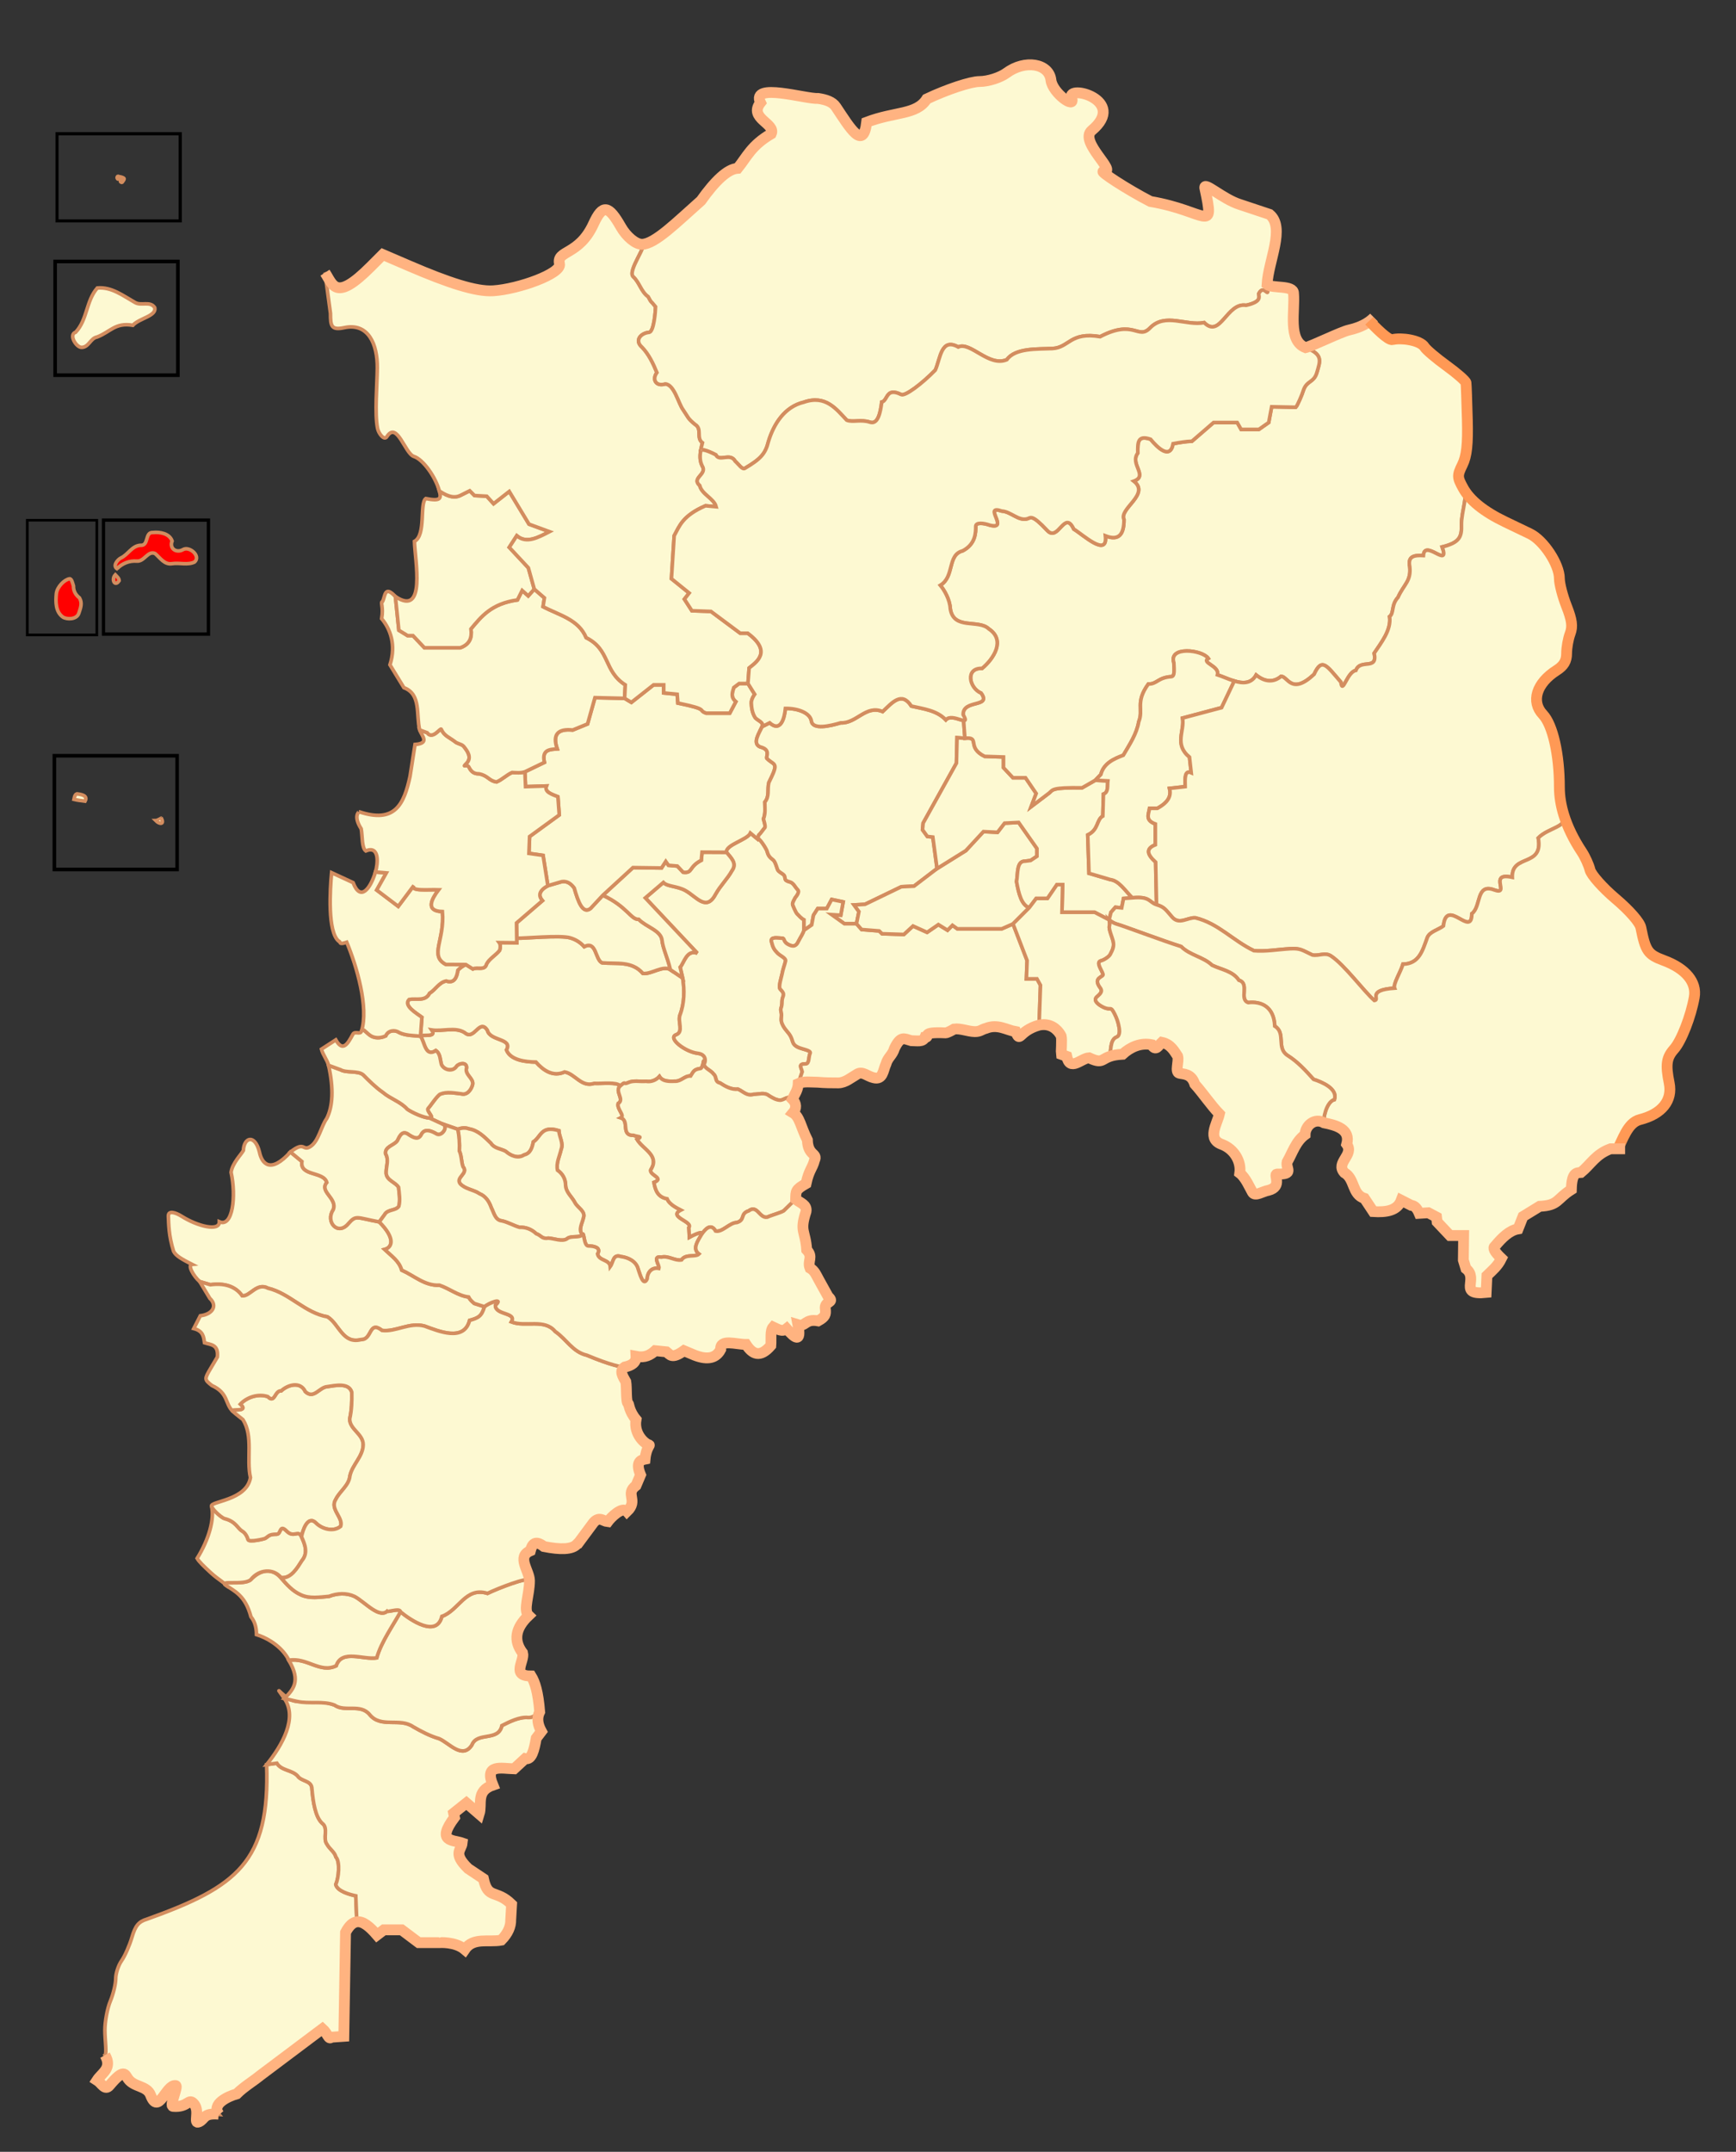 <?xml version="1.0" encoding="UTF-8" standalone="no"?>
<!-- Created with Inkscape (http://www.inkscape.org/) -->
<svg
   xmlns:dc="http://purl.org/dc/elements/1.1/"
   xmlns:cc="http://web.resource.org/cc/"
   xmlns:rdf="http://www.w3.org/1999/02/22-rdf-syntax-ns#"
   xmlns:svg="http://www.w3.org/2000/svg"
   xmlns="http://www.w3.org/2000/svg"
   xmlns:sodipodi="http://sodipodi.sourceforge.net/DTD/sodipodi-0.dtd"
   xmlns:inkscape="http://www.inkscape.org/namespaces/inkscape"
   id="svg1905"
   sodipodi:version="0.32"
   inkscape:version="0.44.1"
   width="481"
   height="596"
   version="1.0"
   sodipodi:docbase="C:\Documents and Settings\Administrador\Mis documentos\Mis imágenes\Mapas"
   sodipodi:docname="V Valparaiso.svg">
  <rect width="100%" height="100%" fill="#333333" stroke="none"/>
  <defs
     id="defs1908" />
  <sodipodi:namedview
     inkscape:window-height="712"
     inkscape:window-width="1024"
     inkscape:pageshadow="2"
     inkscape:pageopacity="0.0"
     guidetolerance="10.0"
     gridtolerance="10.0"
     objecttolerance="10.0"
     borderopacity="1.0"
     bordercolor="#666666"
     pagecolor="#ffffff"
     id="base"
     inkscape:zoom="0.8942953"
     inkscape:cx="240.5"
     inkscape:cy="298"
     inkscape:window-x="-8"
     inkscape:window-y="-6"
     inkscape:current-layer="svg1905" />
  <g
     id="g2340"
     transform="translate(10.064,8.946)">
    <path
       sodipodi:nodetypes="csssssssccssssscccccccccccccccccc"
       d="M 50.611,576.695 C 46.195,576.336 46.772,578.027 45.03,578.783 C 43.434,579.475 45.331,575.855 43.773,573.901 C 42.144,571.859 42.173,574.865 37.898,574.476 C 36.75,574.372 39.442,568.838 38.614,568.711 C 35.914,568.299 33.865,577.116 31.665,571.358 C 30.646,568.694 27.119,569.215 25.435,566.868 C 24.525,565.598 24.352,563.826 20.262,568.694 C 18.984,570.217 18.102,568.044 16.817,567.239 C 18.15,565.196 21.129,563.922 19.029,560.278 C 19.579,559.938 19,555.869 19,553.409 C 19,550.949 19.675,547.32 20.5,545.346 C 21.325,543.371 22,540.561 22,539.1 C 22,537.64 22.738,535.391 23.641,534.102 C 24.544,532.813 25.829,529.901 26.497,527.63 C 27.44,524.423 28.359,523.306 30.606,522.634 C 55.612,513.663 64.746,506.816 63.82,479.811 L 66.643,479.421 C 67.928,481.501 70.788,481.243 72.389,482.932 C 73.39,484.474 76,484.164 76.328,486.133 C 76.68,490.381 77.352,494.369 79.235,496.089 C 81.011,497.351 79.313,500.267 80.523,501.85 C 81.29,503.251 82.63,503.956 83.009,505.393 C 84.221,506.754 83.79,511.164 82.971,513.036 C 83.408,514.877 86.823,515.8 88.513,516.158 L 88.805,523.36 C 87.706,523.51 86.661,524.395 85.675,526.299 L 85.195,555.072 L 81.758,555.312 C 80.953,556.131 80.749,554.274 79.281,552.968 C 73.572,557.249 67.885,561.528 62.176,565.809 C 60.01,567.573 57.48,569.055 55.542,571.005 C 53.162,571.681 48.181,573.797 50.611,576.695 z "
       style="fill:#fdf9d2;fill-opacity:1;fill-rule:evenodd;stroke:#d38d5f;stroke-width:1;stroke-linecap:butt;stroke-linejoin:miter;stroke-miterlimit:4;stroke-opacity:1"
       id="Santo_Domingo" />
    <path
       sodipodi:nodetypes="cccccccccccccccccccccccccccccccccccccccccc"
       d="M 68.723,461.51 C 64.983,456.16 68.822,462.234 72.257,462.309 C 75.692,462.383 79.442,462.081 82.61,463.323 C 85.518,465.373 89.842,462.796 92.423,466.025 C 95.527,469.748 100.719,466.755 104.406,469.312 C 106.706,470.641 109.056,471.878 111.614,472.618 C 114.455,473.851 118.019,478.44 120.668,474.389 C 122.107,470.602 128.032,473.526 128.991,469.004 C 131.109,467.942 133.805,466.554 136.238,466.765 C 138.671,466.977 140.36,463.372 139.466,465.181 C 138.572,466.99 138.957,468.807 139.945,470.616 L 138.507,472.507 C 137.94,475.763 137.249,478.618 135.443,478.156 L 132.379,480.98 C 128.816,480.878 124.053,479.583 126.491,485.482 C 121.693,487.145 123.581,490.717 122.708,493.502 L 119.164,490.438 L 115.621,493.262 L 115.861,494.434 C 110.726,501.288 115.393,500.616 117.992,501.521 C 117.781,503.5 115.255,504.329 119.644,508.608 L 123.88,511.432 C 125.157,517.307 127.326,514.244 131.686,518.519 L 131.446,522.755 C 131.492,524.643 130.677,526.542 128.835,528.43 C 125.373,529.094 121.058,527.561 118.711,531.014 C 116.086,528.773 111.626,529.118 111.624,529.123 L 105.95,529.123 L 101.234,525.579 L 96.278,525.579 L 94.387,527.018 C 92.402,524.712 90.536,523.123 88.805,523.36 L 88.513,516.158 C 86.823,515.8 83.408,514.877 82.971,513.036 C 83.79,511.164 84.221,506.754 83.009,505.393 C 82.63,503.956 81.29,503.251 80.523,501.85 C 79.313,500.267 81.011,497.351 79.235,496.089 C 77.352,494.369 76.68,490.381 76.328,486.133 C 76,484.164 73.39,484.474 72.389,482.932 C 70.788,481.243 67.928,481.501 66.643,479.421 L 63.82,479.811 C 68.129,474.46 72.464,466.861 68.723,461.51 z "
       style="fill:#fdf9d2;fill-opacity:1;fill-rule:evenodd;stroke:#d38d5f;stroke-width:1;stroke-linecap:butt;stroke-linejoin:miter;stroke-miterlimit:4;stroke-opacity:1"
       id="San_Antonio" />
    <path
       sodipodi:nodetypes="cccccccccccsccccccccc"
       d="M 69.995,450.993 C 74.981,450.027 78.624,454.611 83.079,452.441 C 84.631,447.796 90.616,450.846 94.316,450.242 C 95.571,445.785 98.858,441.246 100.898,437.493 C 103.728,439.787 110.909,444.714 112.364,438.754 C 117.066,437.104 118.905,430.477 125.01,432.386 C 127.711,431.06 136.482,427.612 136.642,428.84 C 136.672,432.785 134.801,436.999 136.402,438.512 C 132.744,441.973 132.116,445.441 134.75,448.902 C 135.326,451.119 131.479,455.292 137.095,455.27 C 138.149,456.968 139.038,459.725 139.466,465.181 C 140.36,463.372 138.671,466.977 136.238,466.765 C 133.805,466.554 131.109,467.942 128.991,469.004 C 128.032,473.526 122.107,470.602 120.668,474.389 C 118.019,478.44 114.455,473.851 111.614,472.618 C 109.056,471.878 106.706,470.641 104.406,469.312 C 100.719,466.755 95.527,469.748 92.423,466.025 C 89.842,462.796 85.518,465.373 82.61,463.323 C 79.442,462.081 75.608,463.066 72.257,462.309 L 68.723,461.51 C 71.122,459.082 73.409,456.744 69.995,450.993 z "
       style="fill:#fdf9d2;fill-opacity:1;fill-rule:evenodd;stroke:#d38d5f;stroke-width:1;stroke-linecap:butt;stroke-linejoin:miter;stroke-miterlimit:4;stroke-opacity:1"
       id="Cartagena" />
    <path
       sodipodi:nodetypes="cccccccccccccc"
       d="M 52.587,430.194 C 50.324,428.636 57.514,430.271 59.401,428.597 C 62.162,425.827 65.163,425.158 67.765,428.089 C 69.368,429.91 70.985,431.742 73.255,432.76 C 75.713,433.921 78.513,433.416 81.116,433.203 C 83.399,432.332 85.927,432.185 88.198,433.239 C 91.097,434.778 95.313,439.8 97.501,436.998 C 96.265,438.11 100.832,436.148 100.898,437.493 C 98.858,441.246 95.571,445.785 94.316,450.242 C 90.616,450.846 84.631,447.796 83.079,452.441 C 78.624,454.611 74.981,450.027 69.978,450.906 C 68.369,447.649 64.868,445.026 60.995,443.802 C 60.992,442.536 60.818,440.502 59.459,438.852 C 57.919,432.949 54.851,431.751 52.587,430.194 z "
       style="opacity:1;fill:#fdf9d2;fill-opacity:1;fill-rule:evenodd;stroke:#d38d5f;stroke-width:1;stroke-linecap:butt;stroke-linejoin:miter;stroke-miterlimit:4;stroke-opacity:1"
       id="El_Tabo" />
    <path
       sodipodi:nodetypes="ccccccsssscccsc"
       d="M 52.587,430.194 C 50.324,428.636 57.514,430.271 59.401,428.597 C 61.701,425.639 65.733,425.428 67.801,427.997 C 70.575,428.37 72.31,425.334 73.585,423.325 C 75.373,421.204 74.439,418.823 73.486,416.705 C 72.534,414.587 71.431,417.196 69.364,415.129 C 67.296,413.061 67.864,415.997 66.601,415.997 C 64.233,415.997 64.376,416.66 63.301,417.197 C 63.171,417.262 59.077,418.316 58.675,417.513 C 58.629,417.421 58.296,415.854 57.001,415.097 C 55.768,414.377 55.287,412.445 52.163,411.675 C 51.676,411.609 49.151,409.675 48.557,408.267 C 49.376,411.738 47.899,417.292 44.557,422.688 C 45.107,423.629 46.305,424.783 48.367,426.689 C 50.43,428.594 52.587,429.719 52.587,430.194 z "
       style="fill:#fdf9d2;fill-opacity:1;fill-rule:evenodd;stroke:#d38d5f;stroke-width:1;stroke-linecap:butt;stroke-linejoin:miter;stroke-miterlimit:4;stroke-opacity:1"
       id="El_Quisco" />
    <path
       sodipodi:nodetypes="cssssscscccccccccccccccc"
       d="M 73.486,416.705 C 72.534,414.587 71.431,417.196 69.364,415.129 C 67.296,413.061 67.864,415.997 66.601,415.997 C 64.233,415.997 64.376,416.66 63.301,417.197 C 63.171,417.262 59.077,418.316 58.675,417.513 C 58.629,417.421 58.296,415.854 57.001,415.097 C 55.768,414.377 55.287,412.445 52.163,411.675 C 51.676,411.609 49.151,409.675 48.557,408.267 C 47.964,406.86 58.269,406.726 59.328,400.327 C 58.153,395.045 60.196,388.973 57.247,384.247 C 56.77,383.852 55.573,382.979 54.455,381.993 C 53.338,381.006 59.179,382.438 56.527,379.97 C 58.378,378.002 61.506,377.009 64.129,377.88 C 66.144,379.912 65.986,376.151 67.849,376.28 C 69.763,374.529 73.207,373.617 74.533,376.495 C 76.885,378.726 78.375,375.271 80.615,375.123 C 82.748,374.808 86.61,373.942 87.4,376.64 C 87.457,379.123 87.385,381.597 86.836,384.033 C 86.772,386.942 90.597,388.199 90.57,391.23 C 90.517,394.486 87.562,396.73 86.893,399.827 C 86.639,402.515 84.104,404.053 82.979,406.334 C 81.236,409.066 85.115,411.318 84.333,413.811 C 82.353,415.45 79.175,414.603 77.487,412.902 C 75.228,410.596 73.774,414.957 73.486,416.705 z "
       style="fill:#fdf9d2;fill-opacity:1;fill-rule:evenodd;stroke:#d38d5f;stroke-width:1;stroke-linecap:butt;stroke-linejoin:miter;stroke-miterlimit:4;stroke-opacity:1"
       id="Algarrobo" />
  </g>
  <g
     id="g2358"
     transform="translate(10.064,8.946)">
    <path
       sodipodi:nodetypes="cccccccccscccccccccccccccscccccccccccccccccccccccccccc"
       d="M 109.533,276.327 C 111.085,278.566 106.867,277.416 106.443,278.063 C 107.633,279.677 107.735,283.963 110.699,282.04 C 111.986,282.903 111.854,284.622 112.263,285.946 C 113.031,287.522 115.46,287.99 116.458,286.381 C 117.225,285.466 119.3,285.209 119.204,286.825 C 118.637,288.695 121.108,289.673 120.903,291.337 C 120.6,292.749 119.402,294.475 117.76,294.021 C 115.828,293.813 113.783,293.348 111.915,294.103 C 111.017,294.554 109.243,297.333 108.568,298.041 C 107.893,298.748 110.621,300.797 108.925,300.715 L 112.348,302.296 L 116.771,303.831 C 117.765,303.448 118.855,303.326 119.865,303.721 C 122.38,304.123 124.199,306.018 125.948,307.703 C 126.878,309.164 128.637,309.192 130.016,309.919 C 131.397,311.145 133.441,312.081 135.165,310.929 C 136.953,310.523 137.39,308.869 137.715,307.327 C 139.809,306.032 139.827,302.661 144.783,304.227 C 144.873,305.959 146.106,307.632 145.415,309.399 C 144.995,311.288 143.961,313.207 144.405,315.175 C 145.854,316.173 146.653,317.678 146.657,319.482 C 146.782,321.355 148.396,322.54 149.207,324.116 C 149.899,325.536 152.257,326.544 151.583,328.358 C 151.266,329.865 150.133,331.561 151.233,333.002 C 151.84,331.934 151.615,336.167 152.96,336.16 C 154.306,336.154 156.618,336.512 155.499,338.37 C 155.88,340.326 158.83,339.891 159.017,341.874 C 159.928,340.656 159.713,338.336 161.983,339.091 C 164.008,339.352 166.221,340.415 166.749,342.568 C 167.137,343.568 168.146,347.698 169.246,345.282 C 169.332,343.432 170.529,341.994 172.498,342.381 C 172.795,341.5 170.495,338.836 173.199,339.253 C 175.184,338.799 176.926,340.347 178.775,340.021 C 179.883,338.29 182.673,339.346 183.62,338.38 C 181.598,336.889 183.39,334.659 184.275,333.043 C 185.16,331.427 180.947,333.748 180.947,333.748 L 180.8,331.072 C 182.121,329.383 174.864,328.118 178.593,326.214 C 177.844,325.819 175.424,324.751 174.779,323.098 C 172.226,322.612 171.538,320.836 171.125,318.565 C 174.489,317.243 168.981,316.414 170.478,314.71 C 172.516,310.94 168.084,309.371 166.443,306.647 C 168.285,305.695 166.491,305.955 165.506,305.52 C 161.818,305.625 164.462,301.482 161.948,300.659 C 163.163,300.034 160.796,298.243 161.223,296.697 C 163.097,295.552 160.101,293.323 161.806,291.823 C 160.777,290.65 156.708,291.239 154.579,291.122 C 151.039,292.308 149.293,288.467 146.384,287.955 C 143.159,289.42 140.475,287.509 138.43,285.22 C 135.57,285.188 131.392,284.711 130.273,281.881 C 132.096,278.578 125.69,279.473 124.976,276.397 C 122.715,272.968 121.364,279.462 118.678,277.055 C 116.103,275.412 112.496,276.797 109.533,276.327 z "
       style="opacity:1;fill:#fdf9d2;fill-opacity:1;fill-rule:evenodd;stroke:#d38d5f;stroke-width:1;stroke-linecap:butt;stroke-linejoin:miter;stroke-miterlimit:4;stroke-opacity:1"
       id="Limache" />
    <path
       inkscape:label="#path1949"
       sodipodi:nodetypes="cccccccccccccsccccccssscccccsccccccccc"
       d="M 106.443,278.063 L 106.835,272.817 C 105.432,271.764 101.594,269.605 103.288,267.882 C 105.283,267.498 107.78,268.513 108.947,266.162 C 110.613,265.162 111.534,263.17 113.557,262.761 C 115.853,263.578 116.554,261.616 116.798,259.768 C 117.397,259.138 118.191,258.563 119.003,258.216 L 120.95,259.433 C 122.192,258.796 124.247,260.002 124.746,258.069 C 125.466,256.608 127.434,255.536 128.384,254.256 C 128.582,253.67 128.663,252.668 128.251,252.132 L 133.118,252.185 L 133.118,250.915 C 135.089,250.99 145.114,250.02 147.866,250.801 C 149.303,251.21 150.641,251.959 151.807,253.252 C 155.245,251.516 154.79,256.755 156.731,257.729 C 160.764,258.109 164.966,257.112 168.064,260.662 C 170.278,261.024 173.675,258.289 175.693,259.652 L 179.086,261.944 C 179.641,265.252 179.595,268.909 178.33,272.216 C 177.68,274.061 179.416,276.87 177.282,277.66 C 174.823,278.57 179.83,282.416 183.25,282.795 C 186.671,283.175 184.799,286.897 184.877,285.362 C 184.955,283.826 184.736,287.157 183.905,287.018 C 182.195,287.272 182.077,287.848 181.292,289.077 C 179.607,288.995 178.689,290.59 176.999,290.529 C 175.475,290.578 173.584,290.689 172.647,289.218 C 171.768,290.2 170.367,290.818 168.92,290.545 C 167.306,290.699 165.491,290.211 164.004,290.906 C 162.517,291.601 163.511,290.323 161.806,291.823 C 160.777,290.65 156.708,291.239 154.579,291.122 C 151.039,292.308 149.293,288.467 146.384,287.955 C 143.159,289.42 140.475,287.509 138.43,285.22 C 135.57,285.188 131.392,284.711 130.273,281.881 C 132.096,278.578 125.69,279.473 124.976,276.397 C 122.715,272.968 121.364,279.462 118.678,277.055 C 116.103,275.412 112.496,276.797 109.533,276.327 C 111.085,278.566 106.867,277.416 106.443,278.063 z "
       style="opacity:1;fill:#fdf9d2;fill-opacity:1;fill-rule:evenodd;stroke:#d38d5f;stroke-width:1;stroke-linecap:butt;stroke-linejoin:miter;stroke-miterlimit:4;stroke-opacity:1"
       id="Quillota" />
    <path
       inkscape:label="#path1937"
       sodipodi:nodetypes="ccsssssssssccssssssssssssssscccsccccccssccccccscccc"
       d="M 197.852,221.797 L 199.799,223.415 C 200.143,222.728 202.315,226.178 202.476,226.822 C 202.77,228 203.192,228.516 204.179,229.256 C 204.753,229.686 205.256,231.652 205.396,231.933 C 205.731,232.602 206.571,232.864 207.1,233.393 C 207.846,234.139 206.77,234.832 208.803,235.34 C 209.805,235.59 210.263,236.8 210.993,237.53 C 211.646,238.183 210.306,239.636 210.263,239.72 C 209.721,240.804 209.746,240.575 209.533,241.424 C 209.477,241.649 210.481,243.832 210.75,244.101 C 211.36,244.711 211.926,245.419 212.697,245.804 L 212.697,248.725 C 212.459,249.678 211.734,250.651 211.237,251.645 C 210.857,252.404 210.392,253.497 208.803,252.862 C 206.676,252.011 207.527,250.915 206.613,250.915 C 205.565,250.915 203.311,250.36 203.693,251.888 C 204.082,253.445 204.381,254.037 205.396,255.052 C 206.182,255.838 207.753,256.41 207.586,257.242 C 207.417,258.088 206.832,259.58 206.613,260.893 C 206.499,261.578 205.525,264.429 206.126,265.03 C 207.8,266.704 206.613,266.791 206.613,268.437 C 206.613,270.488 206.051,270.085 206.37,271.357 C 206.69,272.64 206.136,273.329 206.613,274.521 C 207.302,276.243 208.396,276.87 209.047,278.171 C 209.734,279.547 209.389,280.289 210.993,281.092 C 212.145,281.668 214.813,281.971 214.4,282.795 C 213.929,283.738 214.238,285.716 213.184,285.716 C 210.932,285.716 211.986,286.774 212.21,287.906 L 211.107,291.179 C 211.032,292.947 210.151,294.09 209.482,295.495 C 208.318,294.3 207.165,295.826 206.042,295.777 C 204.919,295.728 203.931,295.106 202.998,294.538 C 201.729,293.519 200.154,294.168 198.708,294.164 C 196.953,294.751 195.825,293.354 194.428,292.737 C 192.571,292.902 190.931,291.993 189.433,291.01 C 187.848,290.673 188.65,289.377 187.611,288.515 C 186.82,287.377 184.833,286.959 184.877,285.362 C 184.799,286.897 186.671,283.175 183.25,282.795 C 179.83,282.416 174.823,278.57 177.282,277.66 C 179.416,276.87 177.68,274.061 178.33,272.216 C 179.595,268.909 179.641,265.252 179.086,261.944 L 178.383,258.946 C 179.486,257.738 180.159,253.991 183.144,255.065 L 168.735,239.751 L 173.738,235.479 C 174.86,236.658 177.563,236.43 179.863,237.721 C 183.028,239.496 185.643,243.607 188.238,238.672 C 189.515,236.358 191.458,234.517 192.729,232.226 C 194.258,230.143 192.438,228.647 191.226,227.119 C 190.887,225.036 197.031,223.666 197.852,221.797 z "
       style="opacity:1;fill:#fdf9d2;fill-opacity:1;fill-rule:evenodd;stroke:#d38d5f;stroke-width:1;stroke-linecap:butt;stroke-linejoin:miter;stroke-miterlimit:4;stroke-opacity:1"
       id="Hijuelas" />
    <path
       sodipodi:nodetypes="ccccccscccccccccccscccccccccccccccccc"
       d="M 210.388,323.203 C 210.44,320.918 210.385,320.536 213.265,318.887 C 214.102,315.016 215.028,314.72 215.61,312.413 C 216.557,310.413 213.773,311.234 213.638,306.818 C 211.747,303.047 211.521,300.389 209.669,299.278 C 210.662,298.097 210.646,296.69 209.482,295.495 C 208.318,294.3 207.165,295.826 206.042,295.777 C 204.919,295.728 203.931,295.106 202.998,294.538 C 201.729,293.519 200.154,294.168 198.708,294.164 C 196.953,294.751 195.825,293.354 194.428,292.737 C 192.571,292.902 190.931,291.993 189.433,291.01 C 187.848,290.673 188.65,289.377 187.611,288.515 C 186.82,287.377 184.833,286.959 184.877,285.362 C 184.955,283.826 184.736,287.157 183.905,287.018 C 182.195,287.272 182.077,287.848 181.292,289.077 C 179.607,288.995 178.689,290.59 176.999,290.529 C 175.475,290.578 173.584,290.689 172.647,289.218 C 171.768,290.2 170.367,290.818 168.92,290.545 C 167.306,290.699 165.491,290.211 164.004,290.906 C 162.517,291.601 163.511,290.323 161.806,291.823 C 160.101,293.323 163.097,295.552 161.223,296.697 C 160.796,298.243 163.163,300.034 161.948,300.659 C 164.462,301.482 161.818,305.625 165.506,305.52 C 166.491,305.955 168.285,305.695 166.443,306.647 C 168.084,309.371 172.516,310.94 170.478,314.71 C 168.981,316.414 174.489,317.243 171.125,318.565 C 171.538,320.836 172.226,322.612 174.779,323.098 C 175.424,324.751 177.844,325.819 178.593,326.214 C 174.864,328.118 182.121,329.383 180.8,331.072 L 180.947,333.748 C 180.947,333.748 185.16,331.427 184.275,333.043 C 185.277,331.541 186.899,329.699 188.204,332.025 C 190.04,332.466 192.07,329.706 194.104,329.667 C 196.533,328.942 194.907,327.223 197.392,326.432 C 199.749,324.63 200.333,328.567 202.52,328.18 C 203.82,327.57 207.061,326.722 207.244,326.269 L 210.388,323.203 z "
       style="opacity:1;fill:#fdf9d2;fill-opacity:1;fill-rule:evenodd;stroke:#d38d5f;stroke-width:1;stroke-linecap:butt;stroke-linejoin:miter;stroke-miterlimit:4;stroke-opacity:1"
       id="Olmue" />
    <path
       id="La_Cruz"
       style="opacity:1;fill:#fdf9d2;fill-opacity:1;fill-rule:evenodd;stroke:#d38d5f;stroke-width:1;stroke-linecap:butt;stroke-linejoin:miter;stroke-miterlimit:4;stroke-opacity:1"
       d="M 133.118,250.915 C 135.089,250.99 145.114,250.02 147.866,250.801 C 149.303,251.21 150.641,251.959 151.807,253.252 C 155.245,251.516 154.79,256.755 156.731,257.729 C 160.764,258.109 164.966,257.112 168.064,260.662 C 170.278,261.024 173.675,258.289 175.693,259.652 C 174.853,256.104 173.598,253.695 173.379,251.515 C 173.102,248.755 168.98,247.821 166.912,245.687 C 164.783,245.836 163.651,242.095 156.967,239.016 L 153.569,242.666 C 151.435,244.31 150.178,240.984 149.037,237.002 C 148.179,235.864 147.163,235.043 145.639,235.239 L 141.736,236.372 C 139.225,237.757 139.051,239.141 140.226,240.526 L 133.051,246.694 L 133.118,250.915 z "
       sodipodi:nodetypes="csccccsccccccccc"
       inkscape:label="#path1949" />
    <path
       inkscape:label="#path2030"
       id="Calera"
       style="opacity:1;fill:#fdf9d2;fill-opacity:1;fill-rule:evenodd;stroke:#d38d5f;stroke-width:1;stroke-linecap:butt;stroke-linejoin:miter;stroke-miterlimit:4;stroke-opacity:1"
       d="M 156.967,239.016 C 163.651,242.095 164.783,245.836 166.912,245.687 C 168.98,247.821 173.102,248.755 173.379,251.515 C 173.598,253.695 174.853,256.104 175.693,259.652 L 179.086,261.944 L 178.383,258.946 C 179.486,257.738 180.159,253.991 183.144,255.065 L 168.735,239.751 L 173.738,235.479 C 174.86,236.658 177.563,236.43 179.863,237.721 C 183.028,239.496 185.643,243.607 188.238,238.672 C 189.515,236.358 191.458,234.517 192.729,232.226 C 194.258,230.143 192.438,228.647 191.226,227.119 L 184.459,227.082 L 184.245,229.329 C 180.669,231.172 181.929,232.992 179.216,232.646 L 177.611,230.934 L 175.15,230.72 L 174.401,229.65 L 173.224,231.469 L 165.307,231.362 L 156.967,239.016 z "
       sodipodi:nodetypes="ccsccccccscccccccccccc" />
    <path
       sodipodi:nodetypes="ccscccccccccccccccccccccccccccccccccccccccccccccccccccc"
       d="M 199.799,223.415 L 200.16,222.381 C 200.753,221.842 201.472,220.696 201.84,220.327 C 202.142,220.025 201.517,218.102 201.467,217.9 C 202.072,216.309 201.866,215.006 201.84,213.232 C 203.214,211.597 202.476,209.766 202.96,207.817 C 203.095,207.548 204.268,205.2 204.454,204.456 C 205.173,202.366 203.835,202.595 202.4,201.095 C 202.203,200.419 203.545,198.672 200.533,197.921 C 198.286,196.95 200.301,194.098 201.093,192.32 C 201.668,191.171 200.093,190.759 199.226,189.892 C 198.339,188.608 198.152,186.889 198.106,185.785 C 198.06,184.68 199.039,183.357 199.039,183.357 L 197.172,180.37 L 194.745,180.37 L 193.251,181.49 C 192.872,182.797 192.271,184.104 193.811,185.411 L 192.131,188.585 L 185.596,188.585 C 183.087,187.667 186.622,187.612 177.754,185.785 L 177.567,183.357 L 173.833,182.984 L 173.833,180.743 L 171.032,180.743 L 164.87,185.598 L 163.003,184.478 L 154.788,184.291 L 152.734,191.573 L 148.626,193.253 C 144.55,192.832 142.932,194.422 144.332,198.481 C 142.218,198.64 139.993,198.668 140.784,202.216 L 135.369,204.83 L 135.556,208.937 L 141.344,208.751 C 140.706,210.425 142.759,211.023 144.518,211.738 L 144.892,216.78 L 136.676,222.754 L 136.489,227.422 L 140.411,227.982 L 141.736,236.372 L 145.639,235.239 C 147.163,235.043 148.179,235.864 149.037,237.002 C 150.178,240.984 151.435,244.31 153.569,242.666 L 156.967,239.016 L 165.307,231.362 L 173.224,231.469 L 174.401,229.65 L 175.15,230.72 L 177.611,230.934 L 179.216,232.646 C 181.929,232.992 180.669,231.172 184.245,229.329 L 184.459,227.082 L 191.226,227.119 C 190.887,225.036 197.031,223.666 197.852,221.797 L 199.799,223.415 z "
       style="opacity:1;fill:#fdf9d2;fill-opacity:1;fill-rule:evenodd;stroke:#d38d5f;stroke-width:1;stroke-linecap:butt;stroke-linejoin:miter;stroke-miterlimit:4;stroke-opacity:1"
       id="Nogales" />
  </g>
  <g
     id="g2348"
     transform="translate(10.064,8.946)">
    <path
       id="Valparaiso"
       style="fill:#fdf9d2;fill-opacity:1;fill-rule:evenodd;stroke:#d38d5f;stroke-width:1;stroke-linecap:butt;stroke-linejoin:miter;stroke-miterlimit:4;stroke-opacity:1"
       d="M 124.17,352.975 L 121.355,352.084 C 120.735,351.574 120.137,351.032 119.78,350.295 C 116.875,349.962 114.479,347.951 111.704,347.017 C 107.718,347.273 104.668,344.366 101.244,342.849 C 100.562,340.321 98.348,338.881 96.505,337.125 C 98.601,336.577 99.619,334.099 95.021,329.496 C 88.62,328.298 88.631,327.501 86.447,329.965 C 83.543,333.446 80.056,329.451 82.239,326.181 C 83.569,322.907 78.304,321.181 80.495,318.579 C 79.606,315.409 72.989,316.931 73.585,312.758 L 70.406,310.135 C 64.806,316.348 62.443,313.285 61.816,310.11 C 60.566,305.109 57.516,306.049 57.364,309.726 C 56.781,310.816 54.325,313.209 53.962,315.754 C 55.435,322.475 54.39,331.103 50.714,329.454 C 50.76,332.269 44.58,330.655 40.324,327.97 C 38.543,326.847 36.506,326.236 36.581,327.933 C 36.67,329.936 36.671,333.38 38.034,337.642 C 38.685,338.942 40.417,339.861 43.163,341.271 C 41.795,341.399 43.571,344.571 45.276,346.025 L 48.225,346.9 C 51.8,346.411 55.041,347.131 57.047,349.974 C 59.227,350.191 61.073,346.19 64.184,347.855 C 70.201,349.298 74.441,354.728 80.653,355.786 C 83.9,357.738 84.841,363.429 89.995,362.089 C 93.134,362.166 92.083,356.655 95.799,359.562 C 99.624,360.014 103.392,357.212 107.567,358.349 C 111.478,359.758 118.493,362.794 120.054,356.773 C 122.402,356.113 123.407,355.691 124.17,352.975 z M 11.238,210.937 C 10.584,211.121 10.479,212.311 10.443,212.467 C 11.448,212.72 12.509,212.824 13.503,212.957 C 14.319,211.431 12.601,211.095 11.238,210.937 z M 34.624,217.671 C 34.618,217.668 33.513,218.344 33.093,218.344 C 34.078,219.354 35.583,219.51 34.624,217.671 z "
       sodipodi:nodetypes="ccccccccccccccccssccccccccccccccccccc" />
    <path
       sodipodi:nodetypes="ccccccccccccccccscscccccccccccccccccccccccccccccccccccccccccc"
       d="M 45.276,346.025 L 48.225,346.9 C 51.8,346.411 55.041,347.131 57.047,349.974 C 59.227,350.191 61.073,346.19 64.184,347.855 C 70.201,349.298 74.441,354.728 80.653,355.786 C 83.9,357.738 84.841,363.429 89.995,362.089 C 93.134,362.166 92.083,356.655 95.799,359.562 C 99.624,360.014 103.392,357.212 107.567,358.349 C 111.478,359.758 118.493,362.794 120.054,356.773 C 122.402,356.113 123.407,355.691 124.17,352.975 C 125.231,351.986 129.674,350.252 127.208,352.596 C 127.136,355.372 133.252,354.49 131.632,357.188 C 135.512,358.714 140.77,356.198 143.772,359.84 C 146.901,361.976 148.602,365.521 152.531,366.418 C 165.712,371.94 164.721,368.676 163.018,369.694 C 161.421,370.766 162.524,372.297 163.337,373.771 C 163.617,375.332 163.323,379.588 164.004,379.845 C 164.216,379.925 164.201,381.884 166.162,384.241 C 165.435,388.425 168.815,391.06 169.678,391.221 C 170.305,391.339 168.993,391.748 168.666,395.191 C 167.102,395.503 166.087,396.357 167.414,399.56 L 166.162,402.518 C 162.963,404.903 166.935,406.564 163.657,409.711 C 162.302,408.148 159.082,411.488 158.329,412.535 C 157.062,412.407 156.077,410.967 154.439,412.695 L 150.229,418.37 C 150.159,418.369 150.058,418.452 149.856,418.69 C 148.521,420.312 145.112,420.298 140.638,419.409 C 138.265,417.572 137.382,418.672 136.882,420.581 C 132.97,422.239 136.604,426.054 136.642,428.84 C 136.482,427.612 127.711,431.06 125.01,432.386 C 118.905,430.477 117.066,437.104 112.364,438.754 C 110.909,444.714 103.728,439.787 100.898,437.493 C 100.832,436.148 96.265,438.11 97.501,436.998 C 95.313,439.8 91.097,434.778 88.198,433.239 C 85.927,432.185 83.399,432.332 81.116,433.203 C 78.513,433.416 75.713,433.921 73.255,432.76 C 70.985,431.742 69.368,429.91 67.783,428.043 C 70.575,428.37 72.31,425.334 73.585,423.325 C 75.373,421.204 74.439,418.823 73.486,416.705 C 73.774,414.957 75.228,410.596 77.487,412.902 C 79.175,414.603 82.353,415.45 84.333,413.811 C 85.115,411.318 81.236,409.066 82.979,406.334 C 84.104,404.053 86.639,402.515 86.893,399.827 C 87.562,396.73 90.517,394.486 90.57,391.23 C 90.597,388.199 86.772,386.942 86.836,384.033 C 87.385,381.597 87.457,379.123 87.4,376.64 C 86.61,373.942 82.748,374.808 80.615,375.123 C 78.375,375.271 76.885,378.726 74.533,376.495 C 73.207,373.617 69.763,374.529 67.849,376.28 C 65.986,376.151 66.144,379.912 64.129,377.88 C 61.506,377.009 58.378,378.002 56.527,379.97 C 59.179,382.438 53.338,381.006 54.455,381.993 C 52.221,379.829 53.254,376.892 48.642,374.807 C 46.536,373.142 46.531,373.065 48.331,370.017 L 50.16,366.92 C 50.524,363.391 48.318,363.531 46.599,362.977 C 46.357,361.382 46.293,359.72 43.624,359.035 L 45.437,355.497 C 48.886,355.075 50.259,352.7 48.073,350.668 L 45.276,346.025 z "
       style="opacity:1;fill:#fdf9d2;fill-opacity:1;fill-rule:evenodd;stroke:#d38d5f;stroke-width:1;stroke-linecap:butt;stroke-linejoin:miter;stroke-miterlimit:4;stroke-opacity:1"
       id="Casablanca" />
    <path
       sodipodi:nodetypes="ccccccccccccccccccccccccc"
       d="M 80.968,286.13 L 84.281,287.341 C 85.888,288.296 89.143,287.525 90.584,288.767 C 92.297,290.496 94.023,292.218 96.029,293.615 C 98.133,295.417 100.947,296.183 102.816,298.292 C 104.162,299.208 107.229,300.632 108.925,300.715 L 112.348,302.296 C 114.507,302.823 112.386,306.008 110.897,305.128 C 109.658,304.386 107.693,303.486 106.753,305.138 C 105.94,306.945 104.6,306.216 103.282,305.403 C 101.444,303.948 100.728,305.624 100,307.068 C 99.065,308.324 96.509,308.65 96.781,310.633 C 97.779,312.384 96.861,314.21 96.933,316.033 C 97.147,318.062 99.415,318.398 100.368,319.89 C 100.54,321.596 100.89,323.454 100.441,325.178 C 99.589,326.468 97.31,325.961 96.505,327.475 L 95.021,329.496 C 88.62,328.298 88.631,327.501 86.447,329.965 C 83.543,333.446 80.056,329.451 82.239,326.181 C 83.569,322.907 78.304,321.181 80.495,318.579 C 79.606,315.409 72.989,316.931 73.585,312.758 L 70.406,310.135 C 74.511,306.913 73.708,310.056 75.966,308.599 C 78.211,307.167 78.914,302.967 80.464,300.859 C 82.146,297.548 82.428,292.638 80.968,286.13 z "
       style="opacity:1;fill:#fdf9d2;fill-opacity:1;fill-rule:evenodd;stroke:#d38d5f;stroke-width:1;stroke-linecap:butt;stroke-linejoin:miter;stroke-miterlimit:4;stroke-opacity:1"
       id="Vina_del_Mar" />
    <path
       sodipodi:nodetypes="ccccccccccccccccccccccc"
       d="M 108.925,300.715 C 110.621,300.797 107.893,298.748 108.568,298.041 C 109.243,297.333 111.017,294.554 111.915,294.103 C 113.783,293.348 115.828,293.813 117.76,294.021 C 119.402,294.475 120.6,292.749 120.903,291.337 C 121.108,289.673 118.637,288.695 119.204,286.825 C 119.3,285.209 117.225,285.466 116.458,286.381 C 115.46,287.99 113.031,287.522 112.263,285.946 C 111.854,284.622 111.986,282.903 110.699,282.04 C 107.735,283.963 107.633,279.677 106.443,278.063 C 104.399,277.861 102.337,277.905 100.549,277.056 C 99.3,276.171 97.436,276.466 96.816,277.964 C 95.452,278.648 93.668,278.713 92.404,277.775 C 91.139,276.837 90.422,275.615 90.088,276.67 C 89.753,277.725 88.258,276.527 87.703,277.533 C 86.327,280.103 84.95,282.569 82.979,279.075 L 79,281.654 C 79.369,283.172 80.656,284.743 80.968,286.13 L 84.281,287.341 C 85.888,288.296 89.143,287.525 90.584,288.767 C 92.297,290.496 94.023,292.218 96.029,293.615 C 98.133,295.417 100.947,296.183 102.816,298.292 C 104.162,299.208 107.229,300.632 108.925,300.715 z "
       style="opacity:1;fill:#fdf9d2;fill-opacity:1;fill-rule:evenodd;stroke:#d38d5f;stroke-width:1;stroke-linecap:butt;stroke-linejoin:miter;stroke-miterlimit:4;stroke-opacity:1"
       id="Concon" />
    <path
       sodipodi:nodetypes="cccccccccccccccccccccccc"
       id="Villa_Alemana"
       d="M 116.771,303.831 C 117.168,305.804 117.313,307.83 117.207,309.837 C 117.854,311.221 117.723,312.787 118.219,314.205 C 119.839,316.078 116.101,317.116 117.422,318.903 C 118.816,320.449 121.127,320.54 122.803,321.685 C 124.524,322.393 125.475,323.887 126.064,325.577 C 126.823,326.991 127.087,329.038 129.047,329.216 C 130.739,329.601 132.228,330.523 133.88,330.994 C 135.624,330.917 137.219,331.548 138.487,332.747 C 140.035,333.335 140.012,334.278 141.914,333.989 C 143.437,334.089 145.692,335.028 146.994,334.201 C 148.131,333.15 150.625,334.07 151.233,333.002 C 150.133,331.561 151.266,329.865 151.583,328.358 C 152.257,326.544 149.899,325.536 149.207,324.116 C 148.396,322.54 146.782,321.355 146.657,319.482 C 146.653,317.678 145.854,316.173 144.405,315.175 C 143.961,313.207 144.995,311.288 145.415,309.399 C 146.106,307.632 144.873,305.959 144.783,304.227 C 139.827,302.661 139.809,306.032 137.715,307.327 C 137.39,308.869 136.953,310.523 135.165,310.929 C 133.441,312.081 131.397,311.145 130.016,309.919 C 128.637,309.192 126.878,309.164 125.948,307.703 C 124.199,306.018 122.38,304.123 119.865,303.721 C 118.855,303.326 117.765,303.448 116.771,303.831 z "
       style="opacity:1;fill:#fdf9d2;fill-opacity:1;fill-rule:evenodd;stroke:#d38d5f;stroke-width:1;stroke-linecap:butt;stroke-linejoin:miter;stroke-miterlimit:4;stroke-opacity:1" />
    <path
       sodipodi:nodetypes="cccccccccccccccccccccccccccccccccccccccccccccccccscccccccccccccccccccc"
       d="M 124.17,352.975 L 121.355,352.084 C 120.735,351.574 120.137,351.032 119.78,350.295 C 116.875,349.962 114.479,347.951 111.704,347.017 C 107.718,347.273 104.668,344.366 101.244,342.849 C 100.562,340.321 98.348,338.881 96.505,337.125 C 98.601,336.577 99.619,334.099 95.021,329.496 L 96.505,327.475 C 97.31,325.961 99.589,326.468 100.441,325.178 C 100.89,323.454 100.54,321.596 100.368,319.89 C 99.415,318.398 97.147,318.062 96.933,316.033 C 96.861,314.21 97.779,312.384 96.781,310.633 C 96.509,308.65 99.065,308.324 100,307.068 C 100.728,305.624 101.444,303.948 103.282,305.403 C 104.6,306.216 105.94,306.945 106.753,305.138 C 107.693,303.486 109.658,304.386 110.897,305.128 C 112.386,306.008 114.507,302.823 112.348,302.296 L 116.771,303.831 C 117.168,305.804 117.313,307.83 117.207,309.837 C 117.854,311.221 117.723,312.787 118.219,314.205 C 119.839,316.078 116.101,317.116 117.422,318.903 C 118.816,320.449 121.127,320.54 122.803,321.685 C 124.524,322.393 125.475,323.887 126.064,325.577 C 126.823,326.991 127.087,329.038 129.047,329.216 C 130.739,329.601 132.228,330.523 133.88,330.994 C 135.624,330.917 137.219,331.548 138.487,332.747 C 140.035,333.335 140.012,334.278 141.914,333.989 C 143.437,334.089 145.692,335.028 146.994,334.201 C 148.131,333.15 150.625,334.07 151.233,333.002 C 151.84,331.934 151.615,336.167 152.96,336.16 C 154.306,336.154 156.618,336.512 155.499,338.37 C 155.88,340.326 158.83,339.891 159.017,341.874 C 159.928,340.656 159.713,338.336 161.983,339.091 C 164.008,339.352 166.221,340.415 166.749,342.568 C 167.137,343.568 168.146,347.698 169.246,345.282 C 169.332,343.432 170.529,341.994 172.498,342.381 C 172.795,341.5 170.495,338.836 173.199,339.253 C 175.184,338.799 176.926,340.347 178.775,340.021 C 179.883,338.29 182.673,339.346 183.62,338.38 C 181.598,336.889 183.39,334.659 184.275,333.043 C 185.277,331.541 186.899,329.699 188.204,332.025 C 190.04,332.466 192.07,329.706 194.104,329.667 C 196.533,328.942 194.907,327.223 197.392,326.432 C 199.749,324.63 200.333,328.567 202.52,328.18 C 203.82,327.57 207.061,326.722 207.244,326.269 L 210.388,323.203 C 211.677,324.281 213.583,324.689 213.265,326.613 C 211.403,332.338 213.082,331.748 213.452,337.244 C 215.347,339.229 213.568,340.315 214.358,342.279 C 215.689,343.011 216.145,344.346 216.756,345.423 C 217.686,347.063 218.48,348.574 219.393,350.192 C 221.475,352.022 218.175,351.297 218.621,353.682 C 218.756,355.126 218.651,355.777 216.622,356.906 C 212.943,356.227 213.201,358.634 211.027,357.972 C 212.026,363.184 210.179,361.675 207.884,359.064 C 206.633,360.083 205.404,359.177 204.154,358.611 C 203.261,359.646 203.668,361.978 203.514,363.753 C 200.501,367.252 198.41,366.154 196.641,363.433 C 193.835,363.441 189.383,361.807 189.607,364.845 C 188.398,367.149 186.122,367.863 182.413,366.417 L 179.43,365.165 C 176.07,367.595 175.578,366.24 174.607,365.485 L 171.463,365.165 C 170.176,366.332 168.687,367.221 166.162,366.737 C 166.255,368.408 165.005,369.271 163.018,369.694 C 164.721,368.676 165.712,371.94 152.531,366.418 C 148.602,365.521 146.901,361.976 143.772,359.84 C 140.77,356.198 135.512,358.714 131.632,357.188 C 133.252,354.49 127.136,355.372 127.208,352.596 C 129.674,350.252 125.231,351.986 124.17,352.975 z "
       style="opacity:1;fill:#fdf9d2;fill-opacity:1;fill-rule:evenodd;stroke:#d38d5f;stroke-width:1;stroke-linecap:butt;stroke-linejoin:miter;stroke-miterlimit:4;stroke-opacity:1"
       id="Quilpue" />
    <path
       id="Juan_Fernandez"
       style="opacity:1;fill:#ff0000;fill-opacity:1;fill-rule:evenodd;stroke:#d38d5f;stroke-width:1;stroke-linecap:butt;stroke-linejoin:miter;stroke-miterlimit:4;stroke-opacity:1"
       d="M 9.204,151.372 C 7.814,151.572 5.792,153.541 5.549,155.472 C 5.338,157.728 5.301,160.513 7.367,161.972 C 8.469,162.683 11.19,162.686 11.772,160.929 C 12.297,159.345 12.788,158.115 11.964,156.663 C 10.899,155.822 10.257,154.745 10.297,153.373 C 10.074,152.637 9.788,151.287 9.204,151.372 z M 22.366,148.556 C 23.827,147.088 25.803,146.296 27.866,146.47 C 29.95,146.62 30.919,143.468 32.911,144.371 C 34.31,145.555 35.492,147.542 37.64,147.172 C 39.697,146.861 41.921,147.647 43.84,146.725 C 45.706,145.039 42.351,142.199 40.604,143.304 C 38.75,144.342 36.786,142.922 37.62,140.905 C 36.91,138.806 34.234,138.345 32.281,138.554 C 29.991,138.429 31.263,142.325 28.818,142.087 C 26.47,142.244 25.404,144.711 23.412,145.61 C 22.373,146.174 20.95,148.004 22.672,148.739 M 21.876,150.27 C 20.716,151.507 21.744,153.746 22.948,151.88 C 22.913,151.17 22.328,150.751 21.876,150.27 z "
       sodipodi:nodetypes="cccsccccccccccccccccc" />
    <path
       sodipodi:nodetypes="ccccsccccccccccccccccccc"
       d="M 106.443,278.063 L 106.835,272.817 C 105.432,271.764 101.594,269.605 103.288,267.882 C 105.283,267.498 107.78,268.513 108.947,266.162 C 110.613,265.162 111.534,263.17 113.557,262.761 C 115.853,263.578 116.554,261.616 116.798,259.768 C 117.397,259.138 118.191,258.563 119.003,258.216 L 113.485,258.19 C 108.791,255.746 113.233,251.465 112.518,243.544 C 107.683,243.426 109.558,240.025 111.471,237.504 C 108.405,237.4 103.529,237.985 104.625,236.296 L 100.276,242.095 L 94.316,237.584 L 96.974,232.832 L 93.966,232.58 C 92.521,237.351 89.771,240.787 87.771,235.525 L 81.818,232.771 C 81.372,237.421 80.646,249.152 83.78,251.734 C 84.482,251.856 83.562,252.881 86.009,252.034 C 88.716,258.564 92.172,270.102 90.088,276.67 C 90.422,275.615 91.139,276.837 92.404,277.775 C 93.668,278.713 95.452,278.648 96.816,277.964 C 97.436,276.466 99.3,276.171 100.549,277.056 C 102.337,277.905 104.399,277.861 106.443,278.063 z "
       style="opacity:1;fill:#fdf9d2;fill-opacity:1;fill-rule:evenodd;stroke:#d38d5f;stroke-width:1;stroke-linecap:butt;stroke-linejoin:miter;stroke-miterlimit:4;stroke-opacity:1"
       id="Quintero" />
    <path
       sodipodi:nodetypes="cccccccccccccccccccccccccccccccccccsccccc"
       d="M 108.295,194 L 106.223,193.228 C 106.708,194.823 109.184,196.939 104.929,197.256 L 103.55,206.081 C 101.88,213.769 99.427,219.241 89.417,215.887 C 89.497,215.886 87.685,216.986 90.015,220.619 C 90.39,222.687 90.137,225.852 91.278,226.739 C 95.19,225.118 94.647,230.331 93.966,232.58 L 96.974,232.832 L 94.316,237.584 L 100.276,242.095 L 104.625,236.296 C 103.529,237.985 108.405,237.4 111.471,237.504 C 109.558,240.025 107.683,243.426 112.518,243.544 C 113.233,251.465 108.791,255.746 113.485,258.19 L 119.003,258.216 L 120.95,259.433 C 122.192,258.796 124.247,260.002 124.746,258.069 C 125.466,256.608 127.434,255.536 128.384,254.256 C 128.582,253.67 128.663,252.668 128.251,252.132 L 133.118,252.185 L 133.051,246.694 L 140.226,240.526 C 139.051,239.141 139.225,237.757 141.736,236.372 L 140.411,227.982 L 136.489,227.422 L 136.676,222.754 L 144.892,216.78 L 144.518,211.738 C 142.759,211.023 140.706,210.425 141.344,208.751 L 135.556,208.937 L 135.369,204.83 C 134.216,205.212 133.013,205.079 131.822,205.016 C 130.306,205.679 129.126,206.951 127.527,207.63 C 125.471,207.378 125.133,205.833 122.672,205.39 C 121.135,205.39 120.445,204.669 119.872,203.523 C 119.36,202.5 117.757,203.957 119.312,202.402 C 120.684,200.8 119.524,199.127 118.378,197.734 C 117.703,197.06 116.587,197.064 115.951,196.427 C 114.446,195.288 113.009,194.862 112.216,193.067 C 112.102,192.372 109.824,196.115 108.295,194 z "
       style="opacity:1;fill:#fdf9d2;fill-opacity:1;fill-rule:evenodd;stroke:#d38d5f;stroke-width:1;stroke-linecap:butt;stroke-linejoin:miter;stroke-miterlimit:4;stroke-opacity:1"
       id="Puchuncavi" />
  </g>
  <g
     id="g2380"
     transform="translate(10.064,8.946)">
    <path
       sodipodi:nodetypes="cccsssssssssccscccccccccscccccccccccccccccccccccccccc"
       d="M 257.291,195.546 L 256.803,189.005 C 259.103,192.877 253.924,188.323 251.997,190.428 C 249.503,187.807 245.903,187.413 242.458,186.63 C 239.751,182.445 237.149,185.647 234.491,188.144 C 229.845,186.18 227.256,191.48 222.874,191.262 C 219.989,192.114 215.135,193.292 214.753,190.757 C 214.415,188.512 211.01,187.216 207.558,187.274 C 207.302,189.742 206.353,194.014 203.185,191.267 L 201.093,192.32 C 200.301,194.098 198.286,196.95 200.533,197.921 C 203.545,198.672 202.203,200.419 202.4,201.095 C 203.835,202.595 205.173,202.366 204.454,204.456 C 204.268,205.2 203.095,207.548 202.96,207.817 C 202.476,209.766 203.214,211.597 201.84,213.232 C 201.866,215.006 202.072,216.309 201.467,217.9 C 201.517,218.102 202.142,220.025 201.84,220.327 C 201.472,220.696 200.753,221.842 200.16,222.381 L 199.799,223.415 C 200.143,222.728 202.315,226.178 202.476,226.822 C 202.77,228 203.192,228.516 204.179,229.256 C 204.753,229.686 205.256,231.652 205.396,231.933 C 205.731,232.602 206.571,232.864 207.1,233.393 C 207.846,234.139 206.77,234.832 208.803,235.34 C 209.805,235.59 210.263,236.8 210.993,237.53 C 211.646,238.183 210.306,239.636 210.263,239.72 C 209.721,240.804 209.746,240.575 209.533,241.424 C 209.477,241.649 210.481,243.832 210.75,244.101 C 211.36,244.711 211.926,245.419 212.697,245.804 L 212.697,248.725 L 214.828,247.239 L 215.332,244.554 L 216.507,242.708 L 219.024,242.708 L 220.367,240.19 L 223.556,240.862 L 222.885,244.554 L 220.367,244.386 L 223.892,246.904 L 227.248,246.904 L 227.92,243.547 L 226.577,241.701 L 229.598,241.533 L 239.668,236.666 L 243.193,236.498 L 249.57,231.631 L 248.395,222.903 L 246.885,222.736 L 245.542,220.889 L 245.71,219.043 L 254.941,202.428 L 255.109,195.379 L 257.291,195.546 z "
       style="opacity:1;fill:#fdf9d2;fill-opacity:1;fill-rule:evenodd;stroke:#d38d5f;stroke-width:1;stroke-linecap:butt;stroke-linejoin:miter;stroke-miterlimit:4;stroke-opacity:1"
       id="Catemu" />
    <path
       sodipodi:nodetypes="cccccccccccssssssssssssssscccccccccccccccc"
       d="M 227.248,246.904 L 223.892,246.904 L 220.367,244.386 L 222.885,244.554 L 223.556,240.862 L 220.367,240.19 L 219.024,242.708 L 216.507,242.708 L 215.332,244.554 L 214.828,247.239 L 212.697,248.725 C 212.459,249.678 211.734,250.651 211.237,251.645 C 210.857,252.404 210.392,253.497 208.803,252.862 C 206.676,252.011 207.527,250.915 206.613,250.915 C 205.565,250.915 203.311,250.36 203.693,251.888 C 204.082,253.445 204.381,254.037 205.396,255.052 C 206.182,255.838 207.753,256.41 207.586,257.242 C 207.417,258.088 206.832,259.58 206.613,260.893 C 206.499,261.578 205.525,264.429 206.126,265.03 C 207.8,266.704 206.613,266.791 206.613,268.437 C 206.613,270.488 206.051,270.085 206.37,271.357 C 206.69,272.64 206.136,273.329 206.613,274.521 C 207.302,276.243 208.396,276.87 209.047,278.171 C 209.734,279.547 209.389,280.289 210.993,281.092 C 212.145,281.668 214.813,281.971 214.4,282.795 C 213.929,283.738 214.238,285.716 213.184,285.716 C 210.932,285.716 211.986,286.774 212.21,287.906 L 211.107,291.179 C 212.602,290.474 214.776,290.806 216.516,290.806 C 218.433,290.977 220.347,290.992 222.271,290.992 C 224.206,290.92 225.696,289.557 227.306,288.648 C 228.84,287.559 230.239,289.178 231.968,289.554 C 234.591,290.259 234.593,287.534 235.405,285.77 C 235.907,283.906 237.225,283.319 237.75,281.454 C 239.475,277.903 240.374,278.71 242.412,279.296 C 243.972,279.296 245.658,279.733 246.196,278.391 C 248.013,278.336 244.454,276.786 251.95,277.138 C 252.371,277.138 253.688,276.437 254.295,276.073 C 256.175,275.844 258.057,276.744 260.05,276.792 C 261.572,276.792 261.886,276.193 263.113,275.886 C 266.399,274.565 268.771,276.341 271.373,276.792 C 272.702,280.092 272.001,276.662 277.847,274.98 L 278.224,263.926 L 277.248,262.17 L 274.322,262.17 L 274.517,257.098 L 270.615,246.952 L 267.493,248.318 L 255.201,248.318 L 253.835,247.342 L 252.47,248.708 L 249.933,247.147 L 246.811,249.293 L 242.909,247.537 L 240.373,249.879 L 234.325,249.684 L 233.544,248.903 L 228.666,248.513 L 227.248,246.904 z "
       style="opacity:1;fill:#fdf9d2;fill-opacity:1;fill-rule:evenodd;stroke:#d38d5f;stroke-width:1;stroke-linecap:butt;stroke-linejoin:miter;stroke-miterlimit:4;stroke-opacity:1"
       id="Llaillay" />
    <path
       sodipodi:nodetypes="ccccccccccccccccccccccccccccccc"
       d="M 227.248,246.904 L 228.666,248.513 L 233.544,248.903 L 234.325,249.684 L 240.373,249.879 L 242.909,247.537 L 246.811,249.293 L 249.933,247.147 L 252.47,248.708 L 253.835,247.342 L 255.201,248.318 L 267.493,248.318 L 270.615,246.952 L 275.102,242.465 C 272.958,241.68 272.197,238.592 271.59,235.246 C 271.999,232.895 271.598,229.532 273.931,229.587 L 275.492,229.392 L 277.248,228.222 L 277.248,226.075 L 272.175,218.856 L 268.273,219.052 L 266.322,221.588 L 262.42,221.393 L 257.542,226.661 L 249.57,231.631 L 243.193,236.498 L 239.668,236.666 L 229.598,241.533 L 226.577,241.701 L 227.92,243.547 L 227.248,246.904 z "
       style="opacity:1;fill:#fdf9d2;fill-opacity:1;fill-rule:evenodd;stroke:#d38d5f;stroke-width:1;stroke-linecap:butt;stroke-linejoin:miter;stroke-miterlimit:4;stroke-opacity:1"
       id="Panquehue" />
    <path
       inkscape:label="#path2202"
       sodipodi:nodetypes="cccccccccccccccccccccccccccccccccccccccccccccccc"
       d="M 295.496,217.096 C 293.701,218.107 294.384,220.888 291.317,222.32 L 291.665,232.942 L 297.586,234.683 C 299.972,234.947 301.717,237.775 303.68,239.733 L 301.242,239.907 L 300.72,242.519 L 298.979,242.345 L 297.76,243.738 L 297.237,245.828 L 293.232,243.738 L 284.178,243.738 L 284.352,236.076 L 282.785,236.076 L 280.173,239.907 L 277.038,239.907 L 275.102,242.465 C 272.958,241.68 272.197,238.592 271.59,235.246 C 271.999,232.895 271.598,229.532 273.931,229.587 L 275.492,229.392 L 277.248,228.222 L 277.248,226.075 L 272.175,218.856 L 268.273,219.052 L 266.322,221.588 L 262.42,221.393 L 257.542,226.661 L 249.57,231.631 L 248.395,222.903 L 246.885,222.736 L 245.542,220.889 L 245.71,219.043 L 254.941,202.428 L 255.109,195.379 L 257.291,195.546 C 261.653,195.044 257.608,198.031 262.76,200.554 L 267.984,200.728 L 267.984,203.688 L 270.596,206.474 L 274.078,206.474 L 277.038,210.828 L 275.645,214.484 L 280.695,210.654 C 281.68,209.785 281.365,209.146 289.75,209.261 L 293.407,207.171 L 296.889,207.345 C 296.716,208.719 297.126,210.482 295.67,211.002 L 295.496,217.096 z "
       style="opacity:1;fill:#fdf9d2;fill-opacity:1;fill-rule:evenodd;stroke:#d38d5f;stroke-width:1;stroke-linecap:butt;stroke-linejoin:miter;stroke-miterlimit:4;stroke-opacity:1"
       id="San_Felipe" />
    <path
       inkscape:label="#path2204"
       sodipodi:nodetypes="cccccccccccccscccsccccccccccccccccccccccsccscccccccccccccccccscscssssssc"
       d="M 395.336,126.25 C 396.997,127.188 394.771,132.957 394.869,136.416 C 394.967,139.673 394.457,141.325 389.533,142.541 C 391.729,148.846 384.624,140.192 384.323,144.935 C 381.973,144.823 379.913,144.971 380.541,148.014 C 380.982,152.042 378.862,152.95 377.294,156.5 C 375.329,158.651 376.253,160.845 374.957,161.839 C 375.483,165.582 372.581,169.123 370.69,171.973 C 371.726,176.892 366.861,173.397 365.616,176.74 C 363.104,177.204 361.936,183.663 361.445,179.974 C 357.473,175.39 356.212,173.077 354.035,177.824 C 347.765,183.68 346.787,178.473 344.911,178.374 C 342.738,180.186 340.349,179.931 337.977,178.018 C 336.619,180.471 334.283,180.382 331.921,179.678 C 330.269,179.186 328.605,178.394 327.253,177.96 C 327.903,175.468 322.666,174.673 324.718,173.415 C 323.039,171.003 313.679,169.94 315.178,174.617 C 315.236,176.309 315.518,178.392 314.489,178.463 C 310.708,178.724 310.514,180.583 308.108,180.507 C 304.38,185.684 306.873,187.482 305.441,190.997 C 304.895,194.345 302.917,197.265 301.174,200.242 C 298.72,201.19 295.797,202.351 294.952,205.575 L 293.407,207.171 L 289.75,209.261 C 281.365,209.146 281.68,209.785 280.695,210.654 L 275.645,214.484 L 277.038,210.828 L 274.078,206.474 L 270.596,206.474 L 267.984,203.688 L 267.984,200.728 L 262.76,200.554 C 257.608,198.031 261.653,195.044 257.291,195.546 L 256.803,189.005 C 256.66,184.662 264.753,187.148 261.774,183.043 C 258.433,181.642 257.302,176.005 262.043,176.184 C 265.245,173.529 268.642,168.368 263.896,165.235 C 261.033,162.494 254.118,165.656 253.235,159.638 C 253.12,157.13 251.577,154.491 250.469,153.163 C 254.461,150.759 252.351,144.733 256.647,143.631 C 260.286,141.753 260.288,138.511 260.287,136.849 C 260.286,135.667 262.473,135.909 264.22,136.528 C 269.71,137.89 262.045,130.708 267.518,132.611 C 269.993,132.74 272.13,135.407 274.538,134.754 C 275.559,134.478 275.746,133.336 280.103,137.981 C 283.151,141.294 284.885,132.082 287.449,137.601 C 289.946,139.09 296.909,145.638 296.207,139.465 C 300.012,140.953 301.361,138.983 301.364,134.975 C 299.864,131.95 308.719,127.972 304.074,124.322 C 308.18,122.839 302.887,119.641 305.186,116.538 C 305.15,113.73 305.057,111.437 308.732,112.72 C 310.631,115.001 314.138,118.482 314.976,113.949 C 316.584,113.656 318.534,113.309 320.187,113.265 L 326.187,108.083 L 332.732,108.083 L 333.823,109.993 L 338.732,109.993 L 341.46,108.083 L 342.278,103.72 L 348.96,103.856 C 349.442,103.374 350.833,100.046 351.005,99.356 C 351.939,96.321 353.974,97.188 354.824,94.174 C 355.673,91.16 356.699,89.264 351.674,87.344 C 353.445,86.918 361.457,82.986 363.671,82.478 C 366.883,81.741 369.038,80.587 369.97,79.456 C 370.794,81.499 374.56,85.441 375.788,85.12 C 378.08,84.521 383.441,85.238 384.648,87.191 C 385.117,87.949 387.863,90.279 390.75,92.37 C 393.637,94.46 396.056,96.582 396.125,97.085 C 396.194,97.588 396.36,102.162 396.494,107.25 C 396.675,114.094 396.323,117.345 395.142,119.75 C 393.66,122.766 393.674,123.234 395.336,126.25 z "
       style="opacity:1;fill:#fdf9d2;fill-opacity:1;fill-rule:evenodd;stroke:#d38d5f;stroke-width:1;stroke-linecap:butt;stroke-linejoin:miter;stroke-miterlimit:4;stroke-opacity:1"
       id="Putaendo" />
    <path
       sodipodi:nodetypes="cccccccccccccscccccccccccccccc"
       d="M 310.375,241.63 C 308.241,240.958 308.678,239.259 303.68,239.733 C 301.717,237.775 299.972,234.947 297.586,234.683 L 291.665,232.942 L 291.317,222.32 C 294.384,220.888 293.701,218.107 295.496,217.096 L 295.67,211.002 C 297.126,210.482 296.716,208.719 296.889,207.345 L 293.407,207.171 L 294.952,205.575 C 295.797,202.351 298.72,201.19 301.174,200.242 C 302.917,197.265 304.895,194.345 305.441,190.997 C 306.873,187.482 304.38,185.684 308.108,180.507 C 310.514,180.583 310.708,178.724 314.489,178.463 C 315.518,178.392 315.236,176.309 315.178,174.617 C 313.679,169.94 323.039,171.003 324.718,173.415 C 322.666,174.673 327.903,175.468 327.253,177.96 C 328.605,178.394 330.269,179.186 331.921,179.678 L 328.406,187.056 L 317.587,189.941 C 318.217,193.547 315.164,197.153 319.51,200.759 L 319.991,205.087 C 318.178,204.282 318.245,206.61 318.308,208.933 L 313.981,209.414 C 314.426,211.257 313.99,213.101 310.615,214.944 L 308.451,214.944 C 308.173,216.618 307.179,218.228 310.057,219.271 L 310.057,225.041 C 307.502,226.085 307.578,227.527 310.134,229.849 L 310.375,241.63 z "
       style="opacity:1;fill:#fdf9d2;fill-opacity:1;fill-rule:evenodd;stroke:#d38d5f;stroke-width:1;stroke-linecap:butt;stroke-linejoin:miter;stroke-miterlimit:4;stroke-opacity:1"
       id="Santa_Maria" />
  </g>
  <g
     id="g2374"
     transform="translate(10.064,8.946)">
    <path
       sodipodi:nodetypes="ccsssssssssccccccccccccccccccccccccccsccscscccsccccc"
       d="M 416.146,223.155 C 418.9,220.287 424.581,220.084 423.227,216.771 C 422.414,214.134 422,211.556 422,209.084 C 422,200.015 420.145,191.825 417.445,188.973 C 414.047,185.383 415.63,180.277 421.25,176.703 C 423.22,175.45 424,174.128 424,172.042 C 424,170.441 424.441,167.97 424.98,166.552 C 425.727,164.588 425.488,162.776 423.98,158.95 C 422.891,156.187 422,152.745 422,151.301 C 422,147.364 417.627,140.715 413.84,138.895 C 412.003,138.012 408.925,136.535 407,135.612 C 401.119,132.792 397.213,129.657 395.336,126.25 C 396.997,127.188 394.771,132.957 394.869,136.416 C 394.967,139.673 394.457,141.325 389.533,142.541 C 391.729,148.846 384.624,140.192 384.323,144.935 C 381.973,144.823 379.913,144.971 380.541,148.014 C 380.982,152.042 378.862,152.95 377.294,156.5 C 375.329,158.651 376.253,160.845 374.957,161.839 C 375.483,165.582 372.581,169.123 370.69,171.973 C 371.726,176.892 366.861,173.397 365.616,176.74 C 363.104,177.204 361.936,183.663 361.445,179.974 C 357.473,175.39 356.212,173.077 354.035,177.824 C 347.765,183.68 346.787,178.473 344.911,178.374 C 342.738,180.186 340.349,179.931 337.977,178.018 C 336.619,180.471 334.283,180.382 331.921,179.678 L 328.406,187.056 L 317.587,189.941 C 318.217,193.547 315.164,197.153 319.51,200.759 L 319.991,205.087 C 318.178,204.282 318.245,206.61 318.308,208.933 L 313.981,209.414 C 314.426,211.257 313.99,213.101 310.615,214.944 L 308.451,214.944 C 308.173,216.618 307.179,218.228 310.057,219.271 L 310.057,225.041 C 307.502,226.085 307.578,227.527 310.134,229.849 L 310.375,241.63 C 312.508,242.301 312.74,242.802 314.69,245.058 C 316.64,247.313 318.93,245.151 321.12,245.27 C 327.502,246.805 331.504,251.584 337.348,254.372 C 340.486,254.668 343.939,254.037 347.402,253.83 C 350.355,253.653 350.798,254.288 353.574,255.567 C 355.515,255.891 357.066,254.728 358.76,255.862 C 362.507,258.369 367.734,265.534 370.731,268.172 C 372.49,267.999 368.452,265.278 376.34,264.747 C 375.889,263.626 378.055,260.209 378.659,258.113 C 383.124,258.005 384.069,254.452 385.399,250.776 C 385.998,249.121 388.527,248.566 389.864,247.531 C 390.739,239.433 397.758,251.017 397.741,244.132 C 400.386,242.231 398.843,235.63 403.915,237.535 C 408.607,239.248 402.063,232.515 408.952,234.048 C 408.727,227.472 417.658,231.355 416.146,223.155 z "
       style="opacity:1;fill:#fdf9d2;fill-opacity:1;fill-rule:evenodd;stroke:#d38d5f;stroke-width:1;stroke-linecap:butt;stroke-linejoin:miter;stroke-miterlimit:4;stroke-opacity:1"
       id="San_Esteban" />
    <path
       sodipodi:nodetypes="ccssssssssscccccccccccccccccccccccccccccccccccccccccssccscscccsccccc"
       d="M 416.146,223.155 C 418.9,220.287 424.581,220.084 423.227,216.771 C 424.258,220.115 425.93,223.556 428.21,227 C 429.12,228.375 430.142,230.625 430.482,232 C 430.821,233.375 434.02,236.975 437.59,240 C 441.439,243.262 444.283,246.517 444.577,248 C 445.869,254.506 446.535,255.456 450.945,257.085 C 456.999,259.321 460.111,263.082 459.373,267.272 C 458.44,272.567 455.794,279.356 453.781,281.62 C 451.664,284 451.39,285.905 452.426,291.027 C 453.406,295.877 450.406,299.617 444.302,301.154 C 440.816,302.032 439.536,306.926 438.02,309.496 L 436.183,309.242 C 432.062,310.732 430.67,313.593 427.977,315.797 C 426.707,315.881 425.423,315.815 425.313,320.539 C 421.14,323.165 421.867,324.917 416.521,325.175 L 411.912,327.999 L 410.553,331.436 C 408.18,331.835 406.138,333.838 404.159,336.205 C 403.524,336.643 403.805,337.592 405.944,339.615 C 404.887,341.771 403.353,342.979 401.921,344.384 L 401.708,349.046 C 393.705,349.836 399.82,345.293 396.113,342.439 L 395.393,340.068 L 395.473,333.274 L 391.69,333.274 L 388.12,329.491 L 387.96,328.159 L 385.695,326.96 L 383.164,327.12 C 382.427,325.364 381.69,324.996 380.953,324.908 L 378.182,323.496 C 377.092,326.412 374.027,326.86 370.429,326.64 L 368.005,322.99 C 364.47,321.881 365.414,317.56 362.41,315.85 C 359.876,313.039 365.236,310.961 363.076,307.99 C 364.23,303.723 359.999,302.71 356.788,302.049 C 356.435,301.243 357.373,296.205 359.679,295.605 C 360.635,292.598 356.241,290.769 353.868,289.997 C 351.698,287.58 349.485,285.141 346.66,283.381 C 343.49,281.315 346.301,277.184 343.138,275.268 C 342.898,269.687 339.171,268.361 335.785,268.747 C 333.143,267.878 336.285,263.442 333.196,262.558 C 331.494,260.009 328.33,259.626 325.767,258.4 C 323.31,256.075 319.588,255.65 317.191,253.222 C 312.504,251.772 300.958,247.43 299.585,247.072 C 298.212,246.713 297.237,245.828 297.237,245.828 L 297.76,243.738 L 298.979,242.345 L 300.72,242.519 L 301.242,239.907 L 303.68,239.733 C 308.678,239.259 308.241,240.958 310.375,241.63 C 312.508,242.301 312.74,242.802 314.69,245.058 C 316.64,247.313 318.93,245.151 321.12,245.27 C 327.502,246.805 331.504,251.584 337.348,254.372 C 340.486,254.668 343.939,254.037 347.402,253.83 C 350.355,253.653 350.798,254.288 353.574,255.567 C 355.515,255.891 357.066,254.728 358.76,255.862 C 362.507,258.369 367.734,265.534 370.731,268.172 C 372.49,267.999 368.452,265.278 376.34,264.747 C 375.889,263.626 378.055,260.209 378.659,258.113 C 383.124,258.005 384.069,254.452 385.399,250.776 C 385.998,249.121 388.527,248.566 389.864,247.531 C 390.739,239.433 397.758,251.017 397.741,244.132 C 400.386,242.231 398.843,235.63 403.915,237.535 C 408.607,239.248 402.063,232.515 408.952,234.048 C 408.727,227.472 417.658,231.355 416.146,223.155 z "
       style="opacity:1;fill:#fdf9d2;fill-opacity:1;fill-rule:evenodd;stroke:#d38d5f;stroke-width:1;stroke-linecap:butt;stroke-linejoin:miter;stroke-miterlimit:4;stroke-opacity:1"
       id="Los_Andes" />
    <path
       sodipodi:nodetypes="cccccccccccccccccccccssssssssssc"
       d="M 297.319,247.575 C 297.546,246.782 297.237,245.828 297.237,245.828 L 293.232,243.738 L 284.178,243.738 L 284.352,236.076 L 282.785,236.076 L 280.173,239.907 L 277.038,239.907 L 275.102,242.465 L 270.615,246.952 L 274.517,257.098 L 274.322,262.17 L 277.248,262.17 L 278.224,263.926 L 277.847,274.98 L 279.152,274.847 C 281.961,274.875 283.467,277 283.975,278.044 C 284.215,279.007 283.915,282.78 283.975,283.08 L 285.493,283.639 C 286.401,287.949 289.452,284.193 291.674,284.039 C 295.244,285.697 295.002,284.559 297.291,283.71 C 297.901,282.581 297.294,279.052 299.333,278.289 C 300.445,277.873 300.125,275.916 299.837,274.764 C 299.673,274.108 299.427,273.191 298.83,271.995 C 297.534,269.403 297.921,271.163 295.557,269.981 C 294.531,269.468 292.714,268.293 293.795,267.212 C 294.422,266.585 295.657,265.835 294.802,264.694 C 292.581,261.734 295.765,261.752 295.557,260.918 C 295.258,259.723 293.417,257.551 295.053,257.142 C 295.898,256.93 297.251,256.02 297.571,255.379 C 298.2,254.121 298.73,253.216 298.326,251.603 C 298.085,250.639 297.093,248.368 297.319,247.575 z "
       style="fill:#fdf9d2;fill-opacity:1;fill-rule:evenodd;stroke:#d38d5f;stroke-width:1;stroke-linecap:butt;stroke-linejoin:miter;stroke-miterlimit:4;stroke-opacity:1"
       id="Rinconada" />
    <path
       inkscape:label="#path2330"
       sodipodi:nodetypes="cccscsccccscccccssssssssssscsccccccccc"
       d="M 356.788,302.049 C 354.233,300.555 351.563,302.805 351.54,305.326 C 348.97,307.18 348.084,310.237 346.558,312.919 C 346.129,314.779 348.614,316.359 343.787,316.249 C 342.57,316.222 345.443,319.708 341.389,320.752 C 339.84,320.99 337.687,322.571 336.966,321.312 C 336.14,319.868 335.02,317.175 333.45,315.983 C 333.91,312.692 331.861,309.346 328.601,308.07 C 324.245,306.596 327.123,302.484 327.801,299.598 C 325.366,297.078 323.37,294 320.981,291.339 C 320.038,288.308 317.741,288.609 316.665,288.302 C 315.418,287.946 316.664,285.055 316.239,283.612 C 315.356,282.313 314.397,280.296 311.843,279.749 C 310.888,280.618 310.223,282.406 309.018,280.415 C 306.022,279.802 303.168,281.039 300.972,283.053 C 299.236,283.143 298.104,283.408 297.291,283.71 C 297.901,282.581 297.294,279.052 299.333,278.289 C 300.445,277.873 300.125,275.916 299.837,274.764 C 299.673,274.108 299.427,273.191 298.83,271.995 C 297.534,269.403 297.921,271.163 295.557,269.981 C 294.531,269.468 292.714,268.293 293.795,267.212 C 294.422,266.585 295.657,265.835 294.802,264.694 C 292.581,261.734 295.765,261.752 295.557,260.918 C 295.258,259.723 293.417,257.551 295.053,257.142 C 295.898,256.93 297.251,256.02 297.571,255.379 C 298.2,254.121 298.73,253.216 298.326,251.603 C 298.085,250.639 297.093,248.368 297.319,247.575 C 297.546,246.782 297.237,245.828 297.237,245.828 C 297.237,245.828 298.212,246.713 299.585,247.072 C 300.958,247.43 312.504,251.772 317.191,253.222 C 319.588,255.65 323.31,256.075 325.767,258.4 C 328.33,259.626 331.494,260.009 333.196,262.558 C 336.285,263.442 333.143,267.878 335.785,268.747 C 339.171,268.361 342.898,269.687 343.138,275.268 C 346.301,277.184 343.49,281.315 346.66,283.381 C 349.485,285.141 351.698,287.58 353.868,289.997 C 356.241,290.769 360.635,292.598 359.679,295.605 C 357.373,296.205 356.435,301.243 356.788,302.049 z "
       style="fill:#fdf9d2;fill-opacity:1;fill-rule:evenodd;stroke:#d38d5f;stroke-width:1;stroke-linecap:butt;stroke-linejoin:miter;stroke-miterlimit:4;stroke-opacity:1"
       id="Calle_Larga" />
  </g>
  <g
     id="g2367"
     transform="translate(10.064,8.946)">
    <path
       sodipodi:nodetypes="ccccccscccccccccccccccccccccccccccccc"
       d="M 106.216,193.23 L 108.288,194.002 C 109.817,196.117 112.095,192.374 112.209,193.069 C 113.002,194.864 114.439,195.29 115.943,196.429 C 116.58,197.066 117.696,197.062 118.371,197.736 C 119.517,199.129 120.676,200.802 119.304,202.404 C 117.75,203.959 119.353,202.502 119.865,203.525 C 120.438,204.671 121.128,205.392 122.665,205.392 C 125.126,205.835 125.464,207.38 127.52,207.632 C 129.119,206.953 130.299,205.681 131.814,205.018 C 133.006,205.081 134.208,205.214 135.362,204.832 L 140.777,202.218 C 139.986,198.67 142.211,198.642 144.324,198.483 C 142.925,194.424 144.543,192.834 148.619,193.255 L 152.727,191.575 L 154.78,184.293 L 162.996,184.48 L 163.183,180.745 C 157.121,176.879 159.082,170.992 152.353,167.675 C 150.232,162.577 144.824,161.425 140.403,159.086 L 140.777,156.659 L 137.976,154.232 L 136.296,156.099 L 134.615,154.605 L 133.308,157.219 C 126.058,158.253 123.317,161.792 120.425,165.248 C 120.768,167.66 120.075,169.554 117.437,170.476 L 107.541,170.476 L 104.367,167.115 L 102.873,167.115 L 100.446,165.621 L 99.486,156.29 C 96.42,152.982 96.674,156.315 95.933,157.658 C 95.233,157.909 96.274,159.133 95.68,162.409 C 97.997,165.163 99.786,169.587 97.982,175.199 L 101.849,181.534 C 106.681,183.311 105.197,189.057 106.216,193.23 z "
       style="opacity:1;fill:#fdf9d2;fill-opacity:1;fill-rule:evenodd;stroke:#d38d5f;stroke-width:1;stroke-linecap:butt;stroke-linejoin:miter;stroke-miterlimit:4;stroke-opacity:1"
       id="Zapallar" />
    <path
       sodipodi:nodetypes="cccccccccccccccccccccccccc"
       d="M 99.49,156.289 L 100.446,165.621 L 102.873,167.115 L 104.367,167.115 L 107.541,170.476 L 117.437,170.476 C 120.075,169.554 120.768,167.66 120.425,165.248 C 123.317,161.792 126.058,158.253 133.308,157.219 L 134.615,154.605 L 136.296,156.099 L 137.976,154.232 L 136.324,148.322 L 131.037,142.657 L 133.114,139.448 C 135.803,141.725 138.998,139.957 142.177,138.315 L 136.513,136.238 L 131.037,127.175 L 126.694,130.573 L 124.806,128.496 L 121.407,128.308 L 120.086,126.986 L 117.442,128.308 C 116.141,128.926 114.471,128.93 111.668,127.046 C 112.238,129.14 112.041,129.963 107.906,129.146 C 106.133,130.466 108.049,139.269 104.769,141.011 C 104.908,146.274 108.082,162.015 99.49,156.289 z "
       style="opacity:1;fill:#fdf9d2;fill-opacity:1;fill-rule:evenodd;stroke:#d38d5f;stroke-width:1;stroke-linecap:butt;stroke-linejoin:miter;stroke-miterlimit:4;stroke-opacity:1"
       id="Papudo" />
    <path
       sodipodi:nodetypes="ccccsssscccccccccccscccccccccccccccccccccccccccccccccccccccccccssssscc"
       d="M 79.982,66.579 C 82.251,70.041 82.917,74.651 92.596,64.972 L 96.004,61.564 L 103.464,64.77 C 114.036,69.313 121.779,71.897 126.562,71.599 C 133.578,71.163 145.607,66.817 144.963,64.149 C 144.032,60.293 150.334,61.906 154.37,53.09 C 156.937,47.481 158.573,47.928 161.971,53.899 C 163.516,56.614 166.057,58.719 167.791,58.719 C 169.526,58.719 163.677,66.134 165.401,67.698 C 167.125,69.263 167.566,71.841 169.529,73.227 C 170.567,75.177 170.041,74.064 171.578,76.016 C 171.549,77.308 171.136,82.798 169.843,83.103 C 167.569,83.265 165.621,85.308 167.816,87.208 C 169.723,89.189 170.922,91.736 171.946,94.244 C 170.468,96.303 171.838,98.184 174.253,97.394 C 176.799,97.526 177.914,102.852 179.233,104.579 C 180.694,106.709 180.411,106.856 182.511,108.6 C 184.608,109.83 182.734,112.318 184.567,113.694 C 184.402,114.358 184.228,115.038 184.102,115.724 C 183.836,117.18 183.784,118.665 184.487,120.083 C 186.053,122.506 181.388,123.377 183.817,125.535 C 184.349,127.94 187.8,129.135 188.366,131.409 L 185.415,131.14 C 179.063,133.909 178.245,136.678 176.73,139.448 L 175.975,151.343 L 180.884,155.308 L 179.562,157.007 L 181.639,160.217 L 186.926,160.406 L 195.045,166.448 L 197.122,166.448 C 204.092,171.606 199.315,174.581 197.5,176.078 L 197.172,180.37 L 194.745,180.37 L 193.251,181.49 C 192.872,182.797 192.271,184.104 193.811,185.411 L 192.131,188.585 L 185.596,188.585 C 183.087,187.667 186.622,187.612 177.754,185.785 L 177.567,183.357 L 173.833,182.984 L 173.833,180.743 L 171.032,180.743 L 164.87,185.598 L 163,184.479 L 163.183,180.745 C 157.121,176.879 159.082,170.992 152.353,167.675 C 150.232,162.577 144.824,161.425 140.403,159.086 L 140.777,156.659 L 137.976,154.232 L 136.324,148.322 L 131.037,142.657 L 133.114,139.448 C 135.803,141.725 138.998,139.957 142.177,138.315 L 136.513,136.238 L 131.037,127.175 L 126.694,130.573 L 124.806,128.496 L 121.407,128.308 L 120.086,126.986 L 117.442,128.308 C 116.141,128.926 114.471,128.93 111.668,127.046 C 110.594,123.105 107.145,118.27 104.608,117.479 C 102.157,116.714 99.95,107.553 97.127,112 C 96.4,113.146 94.87,111.212 94.559,109.75 C 93.697,105.702 94.437,97.591 94.479,93 C 94.539,86.394 92.008,80.371 85.303,81.814 C 81.722,82.584 81.5,81.354 81.5,77.856 L 79.982,66.579 z "
       style="opacity:1;fill:#fdf9d2;fill-opacity:1;fill-rule:evenodd;stroke:#d38d5f;stroke-width:1;stroke-linecap:butt;stroke-linejoin:miter;stroke-miterlimit:4;stroke-opacity:1"
       id="La_Ligua" />
    <path
       sodipodi:nodetypes="ccccccsccsssssscsccccccccccccscscccsccscccccccccsc"
       d="M 167.791,58.719 C 171.393,58.719 177.506,52.526 184.166,46.644 C 188.047,41.179 191.497,37.862 194.322,37.673 C 196.897,34.489 198.139,31.306 203.628,28.122 C 204.939,25.24 197.22,23.83 200.655,19.485 C 197.868,13.766 213.29,18.563 216.663,18.327 C 218.787,18.65 220.592,19.23 221.529,20.628 C 225.491,26.541 229.116,32.857 230.072,24.907 C 237.939,21.895 243.891,22.937 246.72,18.465 C 252.335,15.809 258.898,13.636 261.306,13.636 C 263.714,13.636 267.074,12.55 268.809,11.272 C 273.943,7.492 280.586,8.616 281.12,13.233 C 281.536,16.829 288.086,21.492 286.843,18.176 C 285.386,14.287 302.445,18.798 292.431,27.184 C 288.735,30.28 299.825,38.909 295.645,38.551 C 294.486,38.452 302.053,43.429 308.684,46.86 C 324.317,49.504 326.584,56.192 323.77,43.183 C 323.321,41.105 328.75,46.217 333.437,47.68 L 341.702,50.434 C 346.127,54.11 341.343,63.312 341,69.849 C 341.758,74.919 340.328,69.258 338.688,72.412 C 338.763,73.278 339.574,74.635 335.211,75.614 C 329.818,74.731 328.108,84.944 323.576,80.412 C 318.553,81.395 312.827,77.607 308.642,81.834 C 305.22,85.404 304.319,79.303 294.76,84.306 C 286.406,82.898 286.261,87.315 281.547,87.59 C 277.295,87.784 271.27,87.395 268.901,90.679 C 263.903,92.813 258.799,85.569 255.438,87.168 C 250.667,84.496 250.521,90.356 249.082,93.568 C 245.41,97.342 240.714,100.878 239.631,100.342 C 235.325,98.212 236.02,101.996 234.243,102.423 C 233.9,105.208 233.217,108.709 231.006,107.994 C 228.322,107.126 226.326,108.117 224.547,107.436 C 221.69,104.445 218.725,100.315 212.636,102.458 C 207.342,103.721 204.337,108.463 202.839,113.376 C 202.007,116.807 200.608,118.232 196.305,120.773 C 195.578,121.202 194.575,119.614 193.658,118.825 C 192.234,116.285 189.282,119.109 188.278,117.037 C 183.325,114.47 183.976,116.41 184.102,115.724 C 184.228,115.038 184.402,114.358 184.567,113.694 C 182.734,112.318 184.608,109.83 182.511,108.6 C 180.411,106.856 180.694,106.709 179.233,104.579 C 177.914,102.852 176.799,97.526 174.253,97.394 C 171.838,98.184 170.468,96.303 171.946,94.244 C 170.922,91.736 169.723,89.189 167.816,87.208 C 165.621,85.308 167.569,83.265 169.843,83.103 C 171.136,82.798 171.549,77.308 171.578,76.016 C 170.041,74.064 170.567,75.177 169.529,73.227 C 167.566,71.841 167.125,69.263 165.401,67.698 C 163.677,66.134 169.526,58.719 167.791,58.719 z "
       style="opacity:1;fill:#fdf9d2;fill-opacity:1;fill-rule:evenodd;stroke:#d38d5f;stroke-width:1;stroke-linecap:butt;stroke-linejoin:miter;stroke-miterlimit:4;stroke-opacity:1"
       id="Petorca" />
    <path
       sodipodi:nodetypes="ccccccccccccccccsccccscccccccccccsccsccccccccccccccccccccccccccccccscscccsccc"
       d="M 184.102,115.724 C 183.836,117.18 183.784,118.665 184.487,120.083 C 186.053,122.506 181.388,123.377 183.817,125.535 C 184.349,127.94 187.8,129.135 188.366,131.409 L 185.415,131.14 C 179.063,133.909 178.245,136.678 176.73,139.448 L 175.975,151.343 L 180.884,155.308 L 179.562,157.007 L 181.639,160.217 L 186.926,160.406 L 195.045,166.448 L 197.122,166.448 C 204.092,171.606 199.315,174.581 197.5,176.078 L 197.172,180.37 L 199.039,183.357 C 199.039,183.357 198.06,184.68 198.106,185.785 C 198.152,186.889 198.339,188.608 199.226,189.892 C 200.093,190.759 201.668,191.171 201.093,192.32 L 203.185,191.267 C 206.353,194.014 207.302,189.742 207.558,187.274 C 211.01,187.216 214.415,188.512 214.753,190.757 C 215.135,193.292 219.989,192.114 222.874,191.262 C 227.256,191.48 229.845,186.18 234.491,188.144 C 237.149,185.647 239.751,182.445 242.458,186.63 C 245.903,187.413 249.503,187.807 251.997,190.428 C 253.924,188.323 259.103,192.877 256.803,189.005 C 256.66,184.662 264.753,187.148 261.774,183.043 C 258.433,181.642 257.302,176.005 262.043,176.184 C 265.245,173.529 268.642,168.368 263.896,165.235 C 261.033,162.494 254.118,165.656 253.235,159.638 C 253.12,157.13 251.577,154.491 250.469,153.163 C 254.461,150.759 252.351,144.733 256.647,143.631 C 260.286,141.753 260.288,138.511 260.287,136.849 C 260.286,135.667 262.473,135.909 264.22,136.528 C 269.71,137.89 262.045,130.708 267.518,132.611 C 269.993,132.74 272.13,135.407 274.538,134.754 C 275.559,134.478 275.746,133.336 280.103,137.981 C 283.151,141.294 284.885,132.082 287.449,137.601 C 289.946,139.09 296.909,145.638 296.207,139.465 C 300.012,140.953 301.361,138.983 301.364,134.975 C 299.864,131.95 308.719,127.972 304.074,124.322 C 308.18,122.839 302.887,119.641 305.186,116.538 C 305.15,113.73 305.057,111.437 308.732,112.72 C 310.631,115.001 314.138,118.482 314.976,113.949 C 316.584,113.656 318.534,113.309 320.187,113.265 L 326.187,108.083 L 332.732,108.083 L 333.823,109.993 L 338.732,109.993 L 341.46,108.083 L 342.278,103.72 L 348.96,103.856 C 349.442,103.374 350.833,100.046 351.005,99.356 C 351.939,96.321 353.974,97.188 354.824,94.174 C 355.673,91.16 356.699,89.264 351.674,87.344 C 346.649,85.423 348.79,77.167 348.336,72.285 C 348.336,69.947 342.421,71.029 341,69.849 C 341.758,74.919 340.328,69.258 338.688,72.412 C 338.763,73.278 339.574,74.635 335.211,75.614 C 329.818,74.731 328.108,84.944 323.576,80.412 C 318.553,81.395 312.827,77.607 308.642,81.834 C 305.22,85.404 304.319,79.303 294.76,84.306 C 286.406,82.898 286.261,87.315 281.547,87.59 C 277.295,87.784 271.27,87.395 268.901,90.679 C 263.903,92.813 258.799,85.569 255.438,87.168 C 250.667,84.496 250.521,90.356 249.082,93.568 C 245.41,97.342 240.714,100.878 239.631,100.342 C 235.325,98.212 236.02,101.996 234.243,102.423 C 233.9,105.208 233.217,108.709 231.006,107.994 C 228.322,107.126 226.326,108.117 224.547,107.436 C 221.69,104.445 218.725,100.315 212.636,102.458 C 207.342,103.721 204.337,108.463 202.839,113.376 C 202.007,116.807 200.608,118.232 196.305,120.773 C 195.578,121.202 194.575,119.614 193.658,118.825 C 192.234,116.285 189.282,119.109 188.278,117.037 C 183.325,114.47 183.976,116.41 184.102,115.724 z "
       style="opacity:1;fill:#fdf9d2;fill-opacity:1;fill-rule:evenodd;stroke:#d38d5f;stroke-width:1;stroke-linecap:butt;stroke-linejoin:miter;stroke-miterlimit:4;stroke-opacity:1"
       id="Cabildo" />
  </g>
  <g
     id="g2409"
     transform="translate(10.064,8.946)">
    <path
       sodipodi:nodetypes="cscccccscssssssccscccccssssscccc"
       d="M 370.63,78.994 C 369.038,80.587 366.883,81.741 363.671,82.478 C 361.457,82.986 353.445,86.918 351.674,87.344 C 346.649,85.423 348.79,77.167 348.336,72.285 C 348.336,69.947 342.421,71.029 341,69.849 C 341.343,63.312 346.127,54.11 341.702,50.434 L 333.437,47.68 C 328.75,46.217 323.321,41.105 323.77,43.183 C 326.584,56.192 324.317,49.504 308.684,46.86 C 302.053,43.429 294.486,38.452 295.645,38.551 C 299.825,38.909 288.735,30.28 292.431,27.184 C 302.445,18.798 285.386,14.287 286.843,18.176 C 288.086,21.492 281.536,16.829 281.12,13.233 C 280.586,8.616 273.943,7.492 268.809,11.272 C 267.074,12.55 263.714,13.636 261.306,13.636 C 258.898,13.636 252.335,15.809 246.72,18.465 C 243.891,22.937 237.939,21.895 230.072,24.907 C 229.116,32.857 225.491,26.541 221.529,20.628 C 220.592,19.23 218.787,18.65 216.663,18.327 C 213.29,18.563 197.868,13.766 200.655,19.485 C 197.22,23.83 204.939,25.24 203.628,28.122 C 198.139,31.306 196.897,34.489 194.322,37.673 C 191.497,37.862 188.047,41.179 184.166,46.644 C 177.506,52.526 171.393,58.719 167.791,58.719 C 166.057,58.719 163.516,56.614 161.971,53.899 C 158.573,47.928 156.937,47.481 154.37,53.09 C 150.334,61.906 144.032,60.293 144.963,64.149 C 145.607,66.817 133.578,71.163 126.562,71.599 C 121.779,71.897 114.036,69.313 103.464,64.77 L 96.004,61.564 L 92.596,64.972 C 82.917,74.651 82.251,70.041 79.982,66.579"
       style="fill:none;stroke:#ffb381;stroke-width:3;stroke-miterlimit:4;stroke-dasharray:none;stroke-opacity:1"
       id="Region_Valparaiso" />
    <path
       sodipodi:nodetypes="cssssssssssssssssssssssssssc"
       id="Internacional"
       d="M 369.309,79.917 C 370.794,81.499 374.56,85.441 375.788,85.12 C 378.08,84.521 383.441,85.238 384.648,87.191 C 385.117,87.949 387.863,90.279 390.75,92.37 C 393.637,94.46 396.056,96.582 396.125,97.085 C 396.194,97.588 396.36,102.162 396.494,107.25 C 396.675,114.094 396.323,117.345 395.142,119.75 C 393.66,122.766 393.674,123.234 395.336,126.25 C 397.213,129.657 401.119,132.792 407,135.612 C 408.925,136.535 412.003,138.012 413.84,138.895 C 417.627,140.715 422,147.364 422,151.301 C 422,152.745 422.891,156.187 423.98,158.95 C 425.488,162.776 425.727,164.588 424.98,166.552 C 424.441,167.97 424,170.441 424,172.042 C 424,174.128 423.22,175.45 421.25,176.703 C 415.63,180.277 414.047,185.383 417.445,188.973 C 420.145,191.825 422,200.015 422,209.084 C 422,211.556 422.414,214.134 423.227,216.771 C 424.258,220.115 425.93,223.556 428.21,227 C 429.12,228.375 430.142,230.625 430.482,232 C 430.821,233.375 434.02,236.975 437.59,240 C 441.439,243.262 444.283,246.517 444.577,248 C 445.869,254.506 446.535,255.456 450.945,257.085 C 456.999,259.321 460.111,263.082 459.373,267.272 C 458.44,272.567 455.794,279.356 453.781,281.62 C 451.664,284 451.39,285.905 452.426,291.027 C 453.406,295.877 450.406,299.617 444.302,301.154 C 440.816,302.032 439.536,306.926 438.02,309.496"
       style="fill:none;stroke:#f95;stroke-width:3;stroke-miterlimit:4;stroke-dasharray:none;stroke-opacity:1" />
    <path
       sodipodi:nodetypes="ccccccccccccccccccccccccccccscsccccscccccccccccccccccccccccccccccccccsccccccccccccccccscsccccccccccccccccccccccccccccccccccccsccccccc"
       id="Region_Metropolitana"
       d="M 440.206,309.242 L 436.183,309.242 C 432.062,310.732 430.67,313.593 427.977,315.797 C 426.707,315.881 425.423,315.815 425.313,320.539 C 421.14,323.165 421.867,324.917 416.521,325.175 L 411.912,327.999 L 410.553,331.436 C 408.18,331.835 406.138,333.838 404.159,336.205 C 403.524,336.643 403.805,337.592 405.944,339.615 C 404.887,341.771 403.353,342.979 401.921,344.384 L 401.708,349.046 C 393.705,349.836 399.82,345.293 396.113,342.439 L 395.393,340.068 L 395.473,333.274 L 391.69,333.274 L 388.12,329.491 L 387.96,328.159 L 385.695,326.96 L 383.164,327.12 C 382.427,325.364 381.69,324.996 380.953,324.908 L 378.182,323.496 C 377.092,326.412 374.027,326.86 370.429,326.64 L 368.005,322.99 C 364.47,321.881 365.414,317.56 362.41,315.85 C 359.876,313.039 365.236,310.961 363.076,307.99 C 364.23,303.723 359.999,302.71 356.788,302.049 C 354.233,300.555 351.563,302.805 351.54,305.326 C 348.97,307.18 348.084,310.237 346.558,312.919 C 346.129,314.779 348.614,316.359 343.787,316.249 C 342.57,316.222 345.443,319.708 341.389,320.752 C 339.84,320.99 337.687,322.571 336.966,321.312 C 336.14,319.868 335.02,317.175 333.45,315.983 C 333.91,312.692 331.861,309.346 328.601,308.07 C 324.245,306.596 327.123,302.484 327.801,299.598 C 325.366,297.078 323.37,294 320.981,291.339 C 320.038,288.308 317.741,288.609 316.665,288.302 C 315.418,287.946 316.664,285.055 316.239,283.612 C 315.356,282.313 314.397,280.296 311.843,279.749 C 310.888,280.618 310.223,282.406 309.018,280.415 C 306.022,279.802 303.168,281.039 300.972,283.053 C 294.349,283.396 296.513,286.287 291.674,284.039 C 289.452,284.193 286.401,287.949 285.493,283.639 L 283.975,283.08 C 283.915,282.78 284.215,279.007 283.975,278.044 C 283.467,277 281.961,274.875 279.152,274.847 C 278.751,274.843 278.302,274.89 277.847,274.98 C 272.001,276.662 272.702,280.092 271.373,276.792 C 268.771,276.341 266.399,274.565 263.113,275.886 C 261.886,276.193 261.572,276.792 260.05,276.792 C 258.057,276.744 256.175,275.844 254.295,276.073 C 253.688,276.437 252.371,277.138 251.95,277.138 C 244.454,276.786 248.013,278.336 246.196,278.391 C 245.658,279.733 243.972,279.296 242.412,279.296 C 240.374,278.71 239.475,277.903 237.75,281.454 C 237.225,283.319 235.907,283.906 235.405,285.77 C 234.593,287.534 234.591,290.259 231.968,289.554 C 230.239,289.178 228.84,287.559 227.306,288.648 C 225.696,289.557 224.206,290.92 222.271,290.992 C 220.347,290.992 218.433,290.977 216.516,290.806 C 214.776,290.806 212.602,290.474 211.107,291.179 C 211.032,292.947 210.151,294.09 209.482,295.495 C 210.646,296.69 210.662,298.097 209.669,299.278 C 211.521,300.389 211.747,303.047 213.638,306.818 C 213.773,311.234 216.557,310.413 215.61,312.413 C 215.028,314.72 214.102,315.016 213.265,318.887 C 210.385,320.536 210.44,320.918 210.388,323.203 C 211.677,324.281 213.583,324.689 213.265,326.613 C 211.403,332.338 213.082,331.748 213.452,337.244 C 215.347,339.229 213.568,340.315 214.358,342.279 C 215.689,343.011 216.145,344.346 216.756,345.423 C 217.686,347.063 218.48,348.574 219.393,350.192 C 221.475,352.022 218.175,351.297 218.621,353.682 C 218.756,355.126 218.651,355.777 216.622,356.906 C 212.943,356.227 213.201,358.634 211.027,357.972 C 212.026,363.184 210.179,361.675 207.884,359.064 C 206.633,360.083 205.404,359.177 204.154,358.611 C 203.261,359.646 203.668,361.978 203.514,363.753 C 200.501,367.252 198.41,366.154 196.641,363.433 C 193.835,363.441 189.383,361.807 189.607,364.845 C 188.398,367.149 186.122,367.863 182.413,366.417 L 179.43,365.165 C 176.07,367.595 175.578,366.24 174.607,365.485 L 171.463,365.165 C 170.176,366.332 168.687,367.221 166.162,366.737 C 166.255,368.408 165.005,369.271 163.018,369.694 C 161.421,370.766 162.524,372.297 163.337,373.771 C 163.617,375.332 163.323,379.588 164.004,379.845 C 164.216,379.925 164.201,381.884 166.162,384.241 C 165.435,388.425 168.815,391.06 169.678,391.221 C 170.305,391.339 168.993,391.748 168.666,395.191 C 167.102,395.503 166.087,396.357 167.414,399.56 L 166.162,402.518 C 162.963,404.903 166.935,406.564 163.657,409.711 C 162.302,408.148 159.082,411.488 158.329,412.535 C 157.062,412.407 156.077,410.967 154.439,412.695 L 150.229,418.37 C 150.159,418.369 150.058,418.452 149.856,418.69 C 148.521,420.312 145.112,420.298 140.638,419.409 C 138.265,417.572 137.382,418.672 136.882,420.581 C 132.97,422.239 136.604,426.054 136.642,428.84 C 136.672,432.785 134.801,436.999 136.402,438.512 C 132.744,441.973 132.116,445.441 134.75,448.902 C 135.326,451.119 131.479,455.292 137.095,455.27 C 138.149,456.968 139.038,459.725 139.466,465.181 C 138.572,466.99 138.957,468.807 139.945,470.616 L 138.507,472.507 C 137.94,475.763 137.249,478.618 135.443,478.156 L 132.379,480.98 C 128.816,480.878 124.053,479.583 126.491,485.482 C 121.693,487.145 123.581,490.717 122.708,493.502 L 119.164,490.438 L 115.621,493.262 L 115.861,494.434 C 110.726,501.288 115.393,500.616 117.992,501.521 C 117.781,503.5 115.255,504.329 119.644,508.608 L 123.88,511.432 C 125.157,517.307 127.326,514.244 131.686,518.519 L 131.446,522.755 C 131.492,524.643 130.677,526.542 128.835,528.43 C 125.373,529.094 121.058,527.561 118.711,531.014 C 116.086,528.773 111.626,529.118 111.624,529.123 L 105.95,529.123 L 101.234,525.579 L 96.278,525.579 L 94.387,527.018 C 92.402,524.712 90.536,523.123 88.805,523.36 C 87.706,523.51 86.661,524.395 85.675,526.299 L 85.195,555.072 L 81.758,555.312 C 80.953,556.131 80.749,554.274 79.281,552.968 C 73.572,557.249 67.885,561.528 62.176,565.809 C 60.01,567.573 57.48,569.055 55.542,571.005 C 53.162,571.681 48.263,573.861 50.693,576.759"
       style="fill:none;fill-rule:evenodd;stroke:#ffb380;stroke-width:3;stroke-linecap:butt;stroke-linejoin:miter;stroke-miterlimit:4;stroke-dasharray:none;stroke-opacity:1" />
    <path
       style="fill:none;fill-rule:evenodd;stroke:#ffb380;stroke-width:3;stroke-linecap:butt;stroke-linejoin:miter;stroke-miterlimit:4;stroke-dasharray:none;stroke-opacity:1"
       d="M 19.029,560.278 C 21.129,563.922 18.15,565.196 16.817,567.239 C 18.102,568.044 18.984,570.217 20.262,568.694 C 24.352,563.826 24.525,565.598 25.435,566.868 C 27.119,569.215 30.646,568.694 31.665,571.358 C 33.865,577.116 35.914,568.299 38.614,568.711 C 39.442,568.838 36.75,574.372 37.898,574.476 C 42.173,574.865 42.144,571.859 43.773,573.901 C 45.331,575.855 43.434,579.475 45.03,578.783 C 46.772,578.027 46.113,576.271 50.529,576.63"
       id="Region_OHiggins"
       sodipodi:nodetypes="cssssssssc" />
  </g>
  <path
     id="Isla_de_Pascua"
     style="opacity:1;fill:#fdf9d2;fill-opacity:1;fill-rule:evenodd;stroke:#d38d5f;stroke-width:1;stroke-linecap:butt;stroke-linejoin:miter;stroke-miterlimit:4;stroke-opacity:1"
     d="M 26.957,79.766 C 30.919,79.419 33.997,81.847 37.363,83.755 C 39.102,84.84 41.598,83.253 42.88,85.216 C 43.392,87.553 38.64,88.11 36.8,90.096 C 31.893,89.264 30.631,91.912 26.907,93.344 C 25.066,93.668 24.627,96.15 22.686,96.214 C 21.179,96.368 18.909,92.659 20.968,92.016 C 24.249,88.491 23.812,83.389 26.957,79.766 z M 32.702,48.839 C 32.41,48.875 32.363,49.291 32.536,49.482 C 32.677,49.726 33.019,49.567 32.976,49.306 C 33.069,49.003 33.66,49.238 33.58,49.467 C 33.46,49.681 33.287,50.017 33.373,50.244 C 33.413,50.52 33.875,50.646 33.963,50.313 C 34.122,50.071 34.315,49.905 34.38,49.61 C 34.458,49.333 34.114,49.259 33.93,49.163 C 33.54,48.989 33.103,48.974 32.702,48.839 z "
     sodipodi:nodetypes="ccccccccccccccssc" />
  <g
     id="g5159"
     style="fill:none;stroke:black;stroke-opacity:1"
     transform="translate(76.843,-36.236)">
    <path
       style="opacity:1;fill:black;fill-opacity:1;stroke:none;stroke-width:0.989;stroke-miterlimit:4;stroke-dasharray:none;stroke-opacity:1"
       d="M -62.062,108.156 L -62.062,108.656 L -62.062,140.156 L -62.062,140.656 L -61.562,140.656 L -27.562,140.656 L -27.062,140.656 L -27.062,140.156 L -27.062,108.656 L -27.062,108.156 L -27.562,108.156 L -61.562,108.156 L -62.062,108.156 z M -61.062,109.156 L -28.062,109.156 L -28.062,139.656 L -61.062,139.656 L -61.062,109.156 z "
       id="rect4262" />
    <path
       style="opacity:1;fill:black;fill-opacity:1;stroke:none;stroke-width:0.867;stroke-miterlimit:4;stroke-dasharray:none;stroke-opacity:1"
       d="M -61.469,72.844 L -61.469,73.281 L -61.469,97.406 L -61.469,97.844 L -61.031,97.844 L -26.906,97.844 L -26.469,97.844 L -26.469,97.406 L -26.469,73.281 L -26.469,72.844 L -26.906,72.844 L -61.031,72.844 L -61.469,72.844 z M -60.625,73.719 L -27.344,73.719 L -27.344,97 L -60.625,97 L -60.625,73.719 z "
       id="rect5151" />
    <path
       style="opacity:1;fill:black;fill-opacity:1;stroke:none;stroke-width:0.989;stroke-miterlimit:4;stroke-dasharray:none;stroke-opacity:1"
       d="M -62.281,245.062 L -62.281,245.562 L -62.281,277.062 L -62.281,277.562 L -61.781,277.562 L -27.781,277.562 L -27.281,277.562 L -27.281,277.062 L -27.281,245.562 L -27.281,245.062 L -27.781,245.062 L -61.781,245.062 L -62.281,245.062 z M -61.281,246.062 L -28.25,246.062 L -28.25,276.562 L -61.281,276.562 L -61.281,246.062 z "
       id="rect5153" />
    <path
       style="opacity:1;fill:black;fill-opacity:1;stroke:none;stroke-width:0.916;stroke-miterlimit:4;stroke-dasharray:none;stroke-opacity:1"
       d="M -48.625,179.844 L -48.625,180.281 L -48.625,211.875 L -48.625,212.344 L -48.188,212.344 L -19.094,212.344 L -18.625,212.344 L -18.625,211.875 L -18.625,180.281 L -18.625,179.844 L -19.094,179.844 L -48.188,179.844 L -48.625,179.844 z M -47.719,180.75 L -19.562,180.75 L -19.562,211.406 L -47.719,211.406 L -47.719,180.75 z "
       id="rect5155" />
    <path
       style="opacity:1;fill:black;fill-opacity:1;stroke:none;stroke-width:0.747;stroke-miterlimit:4;stroke-dasharray:none;stroke-opacity:1"
       d="M -69.656,179.969 L -69.656,180.312 L -69.656,212.094 L -69.656,212.469 L -69.281,212.469 L -50,212.469 L -49.656,212.469 L -49.656,212.094 L -49.656,180.312 L -49.656,179.969 L -50,179.969 L -69.281,179.969 L -69.656,179.969 z M -68.906,180.688 L -50.375,180.688 L -50.375,211.719 L -68.906,211.719 L -68.906,180.688 z "
       id="rect5157" />
  </g>
</svg>

